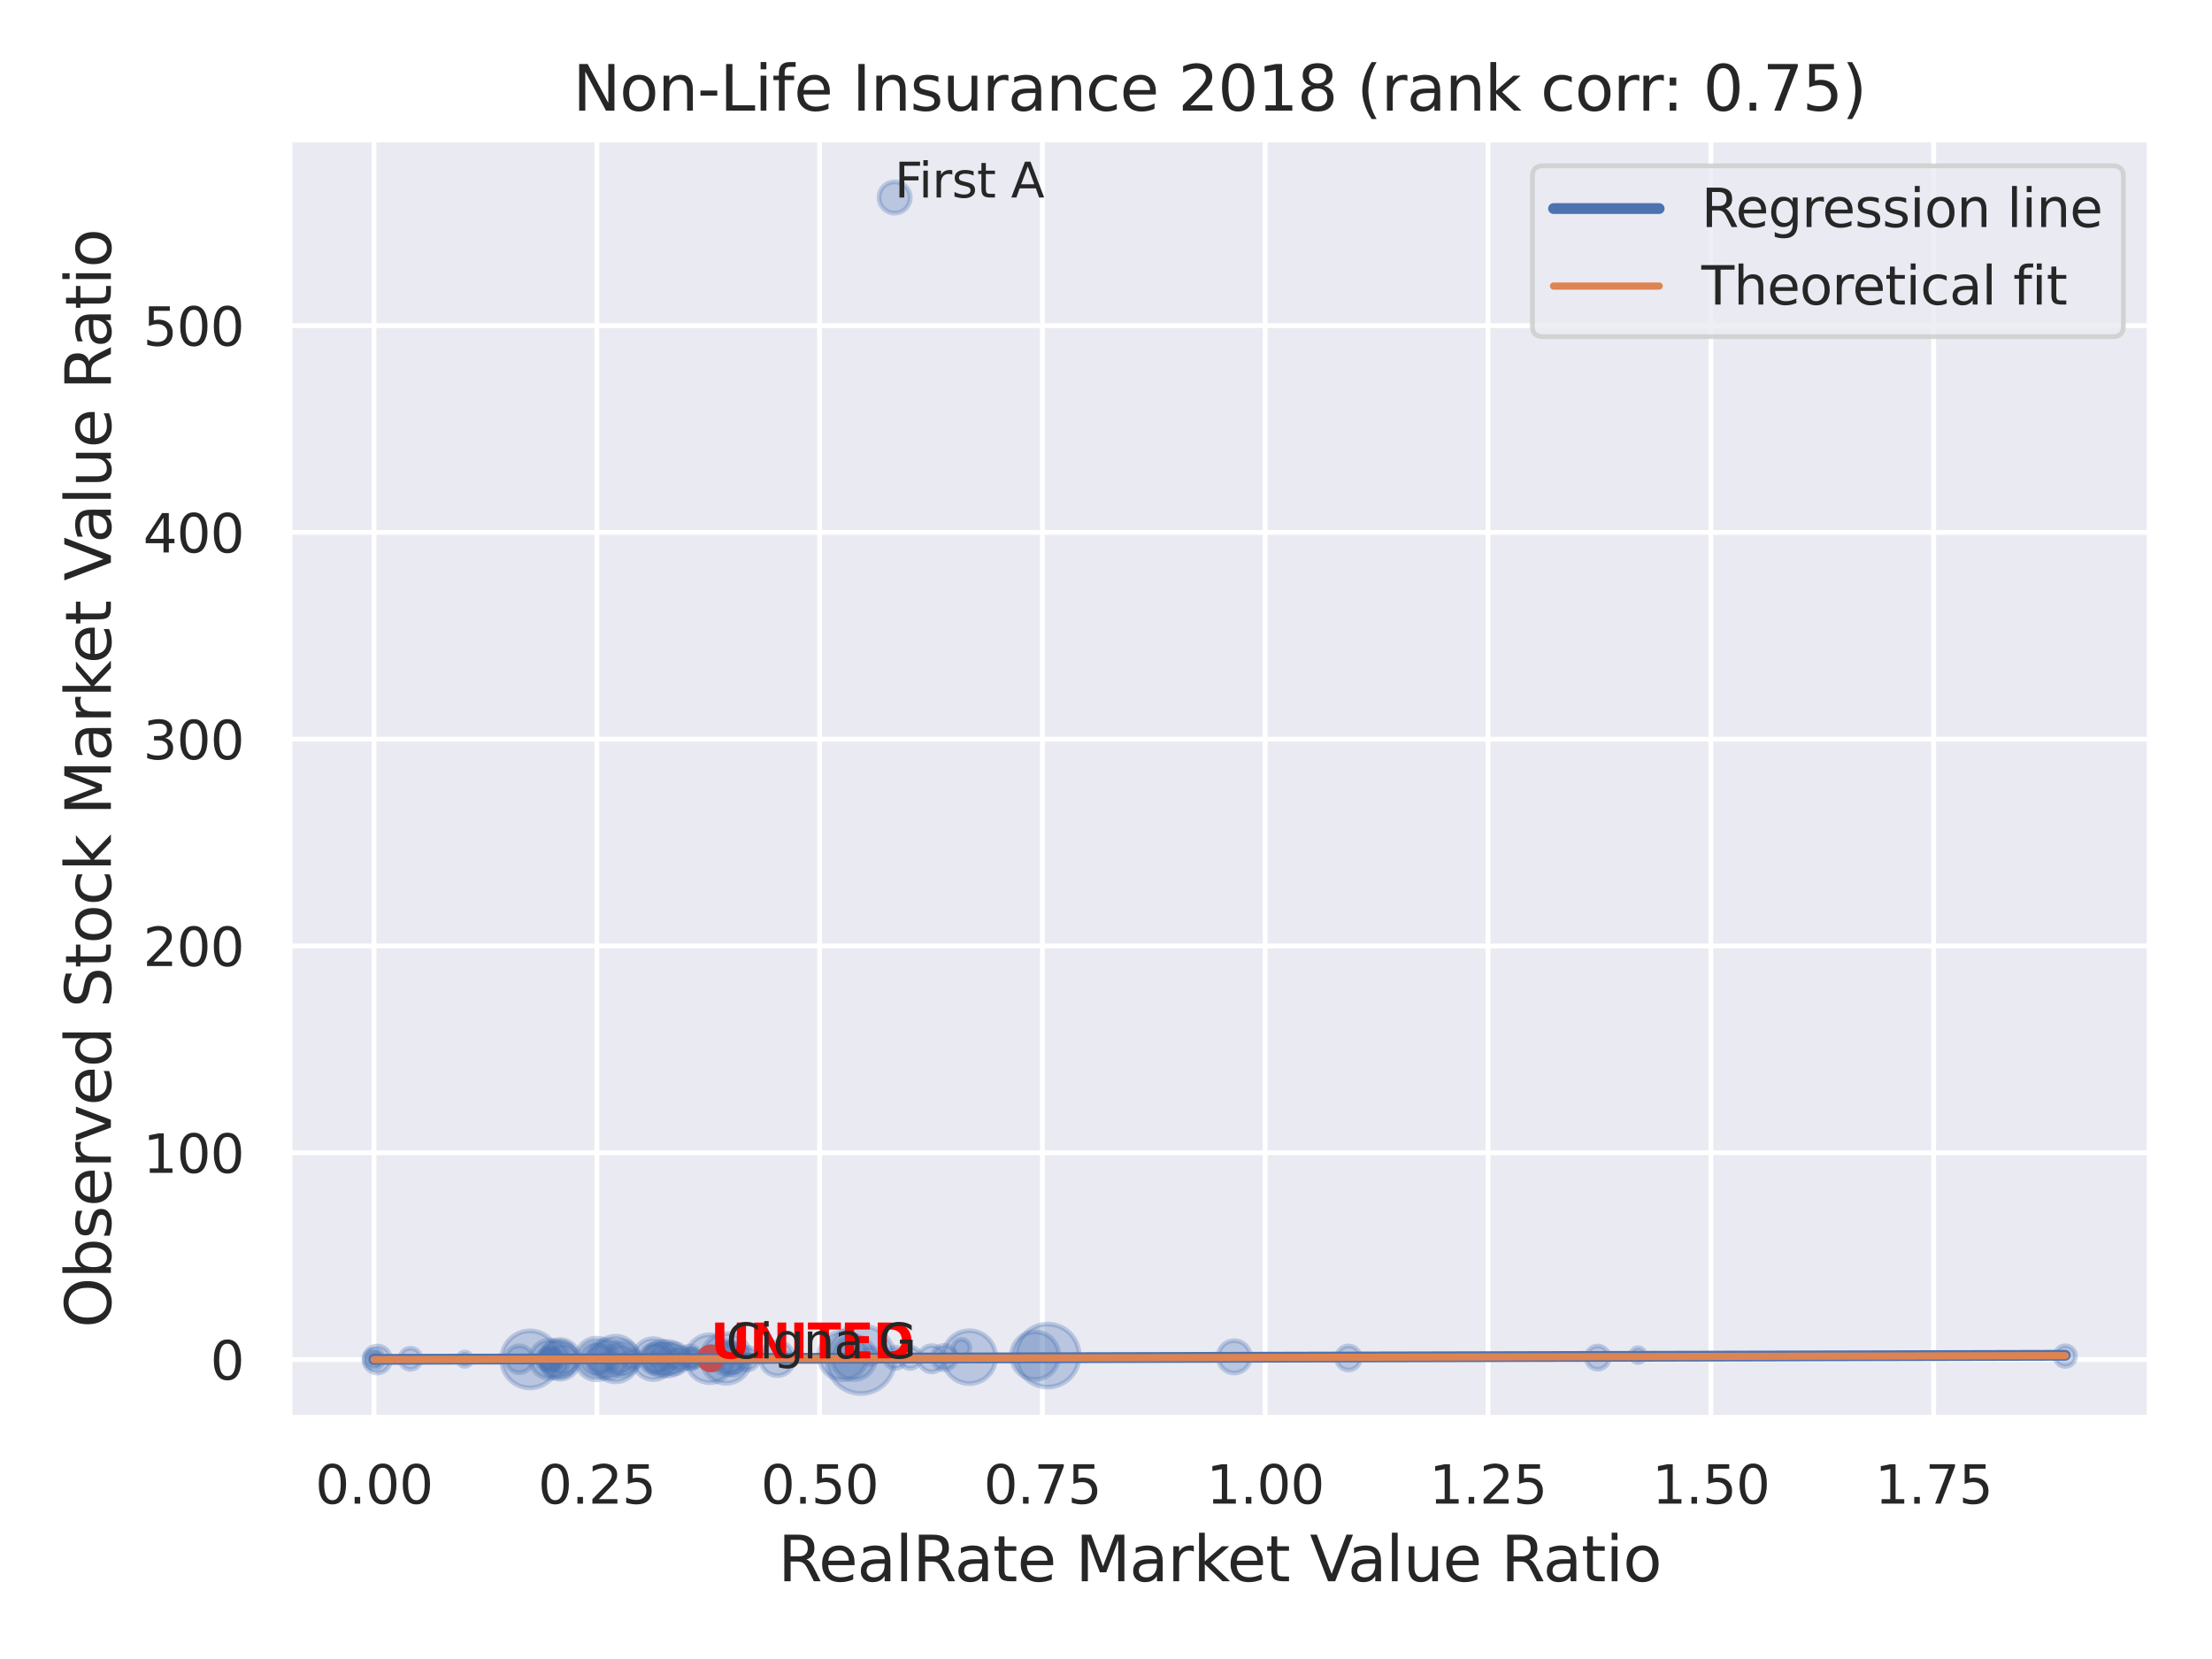 <?xml version="1.0" encoding="utf-8" standalone="no"?>
<!DOCTYPE svg PUBLIC "-//W3C//DTD SVG 1.1//EN"
  "http://www.w3.org/Graphics/SVG/1.1/DTD/svg11.dtd">
<svg xmlns:xlink="http://www.w3.org/1999/xlink" width="460.8pt" height="345.6pt" viewBox="0 0 460.8 345.6" xmlns="http://www.w3.org/2000/svg" version="1.1">
 <defs>
  <style type="text/css">*{stroke-linejoin: round; stroke-linecap: butt}</style>
 </defs>
 <g id="figure_1">
  <g id="patch_1">
   <path d="M 0 345.6 
L 460.8 345.6 
L 460.8 0 
L 0 0 
z
" style="fill: #ffffff"/>
  </g>
  <g id="axes_1">
   <g id="patch_2">
    <path d="M 60.3 295.38 
L 447.84 295.38 
L 447.84 29.04 
L 60.3 29.04 
z
" style="fill: #eaeaf2"/>
   </g>
   <g id="matplotlib.axis_1">
    <g id="xtick_1">
     <g id="line2d_1">
      <path d="M 77.915 295.38 
L 77.915 29.04 
" clip-path="url(#p5e1cf59987)" style="fill: none; stroke: #ffffff; stroke-linecap: round"/>
     </g>
     <g id="text_1">
      <!-- 0.00 -->
      <g style="fill: #262626" transform="translate(65.669 313.238) scale(0.11 -0.11)">
       <defs>
        <path id="DejaVuSans-30" d="M 2034 4250 
Q 1547 4250 1301 3770 
Q 1056 3291 1056 2328 
Q 1056 1369 1301 889 
Q 1547 409 2034 409 
Q 2525 409 2770 889 
Q 3016 1369 3016 2328 
Q 3016 3291 2770 3770 
Q 2525 4250 2034 4250 
z
M 2034 4750 
Q 2819 4750 3233 4129 
Q 3647 3509 3647 2328 
Q 3647 1150 3233 529 
Q 2819 -91 2034 -91 
Q 1250 -91 836 529 
Q 422 1150 422 2328 
Q 422 3509 836 4129 
Q 1250 4750 2034 4750 
z
" transform="scale(0.016)"/>
        <path id="DejaVuSans-2e" d="M 684 794 
L 1344 794 
L 1344 0 
L 684 0 
L 684 794 
z
" transform="scale(0.016)"/>
       </defs>
       <use xlink:href="#DejaVuSans-30"/>
       <use xlink:href="#DejaVuSans-2e" x="63.623"/>
       <use xlink:href="#DejaVuSans-30" x="95.41"/>
       <use xlink:href="#DejaVuSans-30" x="159.033"/>
      </g>
     </g>
    </g>
    <g id="xtick_2">
     <g id="line2d_2">
      <path d="M 124.329 295.38 
L 124.329 29.04 
" clip-path="url(#p5e1cf59987)" style="fill: none; stroke: #ffffff; stroke-linecap: round"/>
     </g>
     <g id="text_2">
      <!-- 0.25 -->
      <g style="fill: #262626" transform="translate(112.083 313.238) scale(0.11 -0.11)">
       <defs>
        <path id="DejaVuSans-32" d="M 1228 531 
L 3431 531 
L 3431 0 
L 469 0 
L 469 531 
Q 828 903 1448 1529 
Q 2069 2156 2228 2338 
Q 2531 2678 2651 2914 
Q 2772 3150 2772 3378 
Q 2772 3750 2511 3984 
Q 2250 4219 1831 4219 
Q 1534 4219 1204 4116 
Q 875 4013 500 3803 
L 500 4441 
Q 881 4594 1212 4672 
Q 1544 4750 1819 4750 
Q 2544 4750 2975 4387 
Q 3406 4025 3406 3419 
Q 3406 3131 3298 2873 
Q 3191 2616 2906 2266 
Q 2828 2175 2409 1742 
Q 1991 1309 1228 531 
z
" transform="scale(0.016)"/>
        <path id="DejaVuSans-35" d="M 691 4666 
L 3169 4666 
L 3169 4134 
L 1269 4134 
L 1269 2991 
Q 1406 3038 1543 3061 
Q 1681 3084 1819 3084 
Q 2600 3084 3056 2656 
Q 3513 2228 3513 1497 
Q 3513 744 3044 326 
Q 2575 -91 1722 -91 
Q 1428 -91 1123 -41 
Q 819 9 494 109 
L 494 744 
Q 775 591 1075 516 
Q 1375 441 1709 441 
Q 2250 441 2565 725 
Q 2881 1009 2881 1497 
Q 2881 1984 2565 2268 
Q 2250 2553 1709 2553 
Q 1456 2553 1204 2497 
Q 953 2441 691 2322 
L 691 4666 
z
" transform="scale(0.016)"/>
       </defs>
       <use xlink:href="#DejaVuSans-30"/>
       <use xlink:href="#DejaVuSans-2e" x="63.623"/>
       <use xlink:href="#DejaVuSans-32" x="95.41"/>
       <use xlink:href="#DejaVuSans-35" x="159.033"/>
      </g>
     </g>
    </g>
    <g id="xtick_3">
     <g id="line2d_3">
      <path d="M 170.743 295.38 
L 170.743 29.04 
" clip-path="url(#p5e1cf59987)" style="fill: none; stroke: #ffffff; stroke-linecap: round"/>
     </g>
     <g id="text_3">
      <!-- 0.50 -->
      <g style="fill: #262626" transform="translate(158.497 313.238) scale(0.11 -0.11)">
       <use xlink:href="#DejaVuSans-30"/>
       <use xlink:href="#DejaVuSans-2e" x="63.623"/>
       <use xlink:href="#DejaVuSans-35" x="95.41"/>
       <use xlink:href="#DejaVuSans-30" x="159.033"/>
      </g>
     </g>
    </g>
    <g id="xtick_4">
     <g id="line2d_4">
      <path d="M 217.157 295.38 
L 217.157 29.04 
" clip-path="url(#p5e1cf59987)" style="fill: none; stroke: #ffffff; stroke-linecap: round"/>
     </g>
     <g id="text_4">
      <!-- 0.75 -->
      <g style="fill: #262626" transform="translate(204.911 313.238) scale(0.11 -0.11)">
       <defs>
        <path id="DejaVuSans-37" d="M 525 4666 
L 3525 4666 
L 3525 4397 
L 1831 0 
L 1172 0 
L 2766 4134 
L 525 4134 
L 525 4666 
z
" transform="scale(0.016)"/>
       </defs>
       <use xlink:href="#DejaVuSans-30"/>
       <use xlink:href="#DejaVuSans-2e" x="63.623"/>
       <use xlink:href="#DejaVuSans-37" x="95.41"/>
       <use xlink:href="#DejaVuSans-35" x="159.033"/>
      </g>
     </g>
    </g>
    <g id="xtick_5">
     <g id="line2d_5">
      <path d="M 263.571 295.38 
L 263.571 29.04 
" clip-path="url(#p5e1cf59987)" style="fill: none; stroke: #ffffff; stroke-linecap: round"/>
     </g>
     <g id="text_5">
      <!-- 1.00 -->
      <g style="fill: #262626" transform="translate(251.324 313.238) scale(0.11 -0.11)">
       <defs>
        <path id="DejaVuSans-31" d="M 794 531 
L 1825 531 
L 1825 4091 
L 703 3866 
L 703 4441 
L 1819 4666 
L 2450 4666 
L 2450 531 
L 3481 531 
L 3481 0 
L 794 0 
L 794 531 
z
" transform="scale(0.016)"/>
       </defs>
       <use xlink:href="#DejaVuSans-31"/>
       <use xlink:href="#DejaVuSans-2e" x="63.623"/>
       <use xlink:href="#DejaVuSans-30" x="95.41"/>
       <use xlink:href="#DejaVuSans-30" x="159.033"/>
      </g>
     </g>
    </g>
    <g id="xtick_6">
     <g id="line2d_6">
      <path d="M 309.984 295.38 
L 309.984 29.04 
" clip-path="url(#p5e1cf59987)" style="fill: none; stroke: #ffffff; stroke-linecap: round"/>
     </g>
     <g id="text_6">
      <!-- 1.25 -->
      <g style="fill: #262626" transform="translate(297.738 313.238) scale(0.11 -0.11)">
       <use xlink:href="#DejaVuSans-31"/>
       <use xlink:href="#DejaVuSans-2e" x="63.623"/>
       <use xlink:href="#DejaVuSans-32" x="95.41"/>
       <use xlink:href="#DejaVuSans-35" x="159.033"/>
      </g>
     </g>
    </g>
    <g id="xtick_7">
     <g id="line2d_7">
      <path d="M 356.398 295.38 
L 356.398 29.04 
" clip-path="url(#p5e1cf59987)" style="fill: none; stroke: #ffffff; stroke-linecap: round"/>
     </g>
     <g id="text_7">
      <!-- 1.50 -->
      <g style="fill: #262626" transform="translate(344.152 313.238) scale(0.11 -0.11)">
       <use xlink:href="#DejaVuSans-31"/>
       <use xlink:href="#DejaVuSans-2e" x="63.623"/>
       <use xlink:href="#DejaVuSans-35" x="95.41"/>
       <use xlink:href="#DejaVuSans-30" x="159.033"/>
      </g>
     </g>
    </g>
    <g id="xtick_8">
     <g id="line2d_8">
      <path d="M 402.812 295.38 
L 402.812 29.04 
" clip-path="url(#p5e1cf59987)" style="fill: none; stroke: #ffffff; stroke-linecap: round"/>
     </g>
     <g id="text_8">
      <!-- 1.75 -->
      <g style="fill: #262626" transform="translate(390.566 313.238) scale(0.11 -0.11)">
       <use xlink:href="#DejaVuSans-31"/>
       <use xlink:href="#DejaVuSans-2e" x="63.623"/>
       <use xlink:href="#DejaVuSans-37" x="95.41"/>
       <use xlink:href="#DejaVuSans-35" x="159.033"/>
      </g>
     </g>
    </g>
    <g id="text_9">
     <!-- RealRate Market Value Ratio -->
     <g style="fill: #262626" transform="translate(162.084 329.404) scale(0.13 -0.13)">
      <defs>
       <path id="DejaVuSans-52" d="M 2841 2188 
Q 3044 2119 3236 1894 
Q 3428 1669 3622 1275 
L 4263 0 
L 3584 0 
L 2988 1197 
Q 2756 1666 2539 1819 
Q 2322 1972 1947 1972 
L 1259 1972 
L 1259 0 
L 628 0 
L 628 4666 
L 2053 4666 
Q 2853 4666 3247 4331 
Q 3641 3997 3641 3322 
Q 3641 2881 3436 2590 
Q 3231 2300 2841 2188 
z
M 1259 4147 
L 1259 2491 
L 2053 2491 
Q 2509 2491 2742 2702 
Q 2975 2913 2975 3322 
Q 2975 3731 2742 3939 
Q 2509 4147 2053 4147 
L 1259 4147 
z
" transform="scale(0.016)"/>
       <path id="DejaVuSans-65" d="M 3597 1894 
L 3597 1613 
L 953 1613 
Q 991 1019 1311 708 
Q 1631 397 2203 397 
Q 2534 397 2845 478 
Q 3156 559 3463 722 
L 3463 178 
Q 3153 47 2828 -22 
Q 2503 -91 2169 -91 
Q 1331 -91 842 396 
Q 353 884 353 1716 
Q 353 2575 817 3079 
Q 1281 3584 2069 3584 
Q 2775 3584 3186 3129 
Q 3597 2675 3597 1894 
z
M 3022 2063 
Q 3016 2534 2758 2815 
Q 2500 3097 2075 3097 
Q 1594 3097 1305 2825 
Q 1016 2553 972 2059 
L 3022 2063 
z
" transform="scale(0.016)"/>
       <path id="DejaVuSans-61" d="M 2194 1759 
Q 1497 1759 1228 1600 
Q 959 1441 959 1056 
Q 959 750 1161 570 
Q 1363 391 1709 391 
Q 2188 391 2477 730 
Q 2766 1069 2766 1631 
L 2766 1759 
L 2194 1759 
z
M 3341 1997 
L 3341 0 
L 2766 0 
L 2766 531 
Q 2569 213 2275 61 
Q 1981 -91 1556 -91 
Q 1019 -91 701 211 
Q 384 513 384 1019 
Q 384 1609 779 1909 
Q 1175 2209 1959 2209 
L 2766 2209 
L 2766 2266 
Q 2766 2663 2505 2880 
Q 2244 3097 1772 3097 
Q 1472 3097 1187 3025 
Q 903 2953 641 2809 
L 641 3341 
Q 956 3463 1253 3523 
Q 1550 3584 1831 3584 
Q 2591 3584 2966 3190 
Q 3341 2797 3341 1997 
z
" transform="scale(0.016)"/>
       <path id="DejaVuSans-6c" d="M 603 4863 
L 1178 4863 
L 1178 0 
L 603 0 
L 603 4863 
z
" transform="scale(0.016)"/>
       <path id="DejaVuSans-74" d="M 1172 4494 
L 1172 3500 
L 2356 3500 
L 2356 3053 
L 1172 3053 
L 1172 1153 
Q 1172 725 1289 603 
Q 1406 481 1766 481 
L 2356 481 
L 2356 0 
L 1766 0 
Q 1100 0 847 248 
Q 594 497 594 1153 
L 594 3053 
L 172 3053 
L 172 3500 
L 594 3500 
L 594 4494 
L 1172 4494 
z
" transform="scale(0.016)"/>
       <path id="DejaVuSans-20" transform="scale(0.016)"/>
       <path id="DejaVuSans-4d" d="M 628 4666 
L 1569 4666 
L 2759 1491 
L 3956 4666 
L 4897 4666 
L 4897 0 
L 4281 0 
L 4281 4097 
L 3078 897 
L 2444 897 
L 1241 4097 
L 1241 0 
L 628 0 
L 628 4666 
z
" transform="scale(0.016)"/>
       <path id="DejaVuSans-72" d="M 2631 2963 
Q 2534 3019 2420 3045 
Q 2306 3072 2169 3072 
Q 1681 3072 1420 2755 
Q 1159 2438 1159 1844 
L 1159 0 
L 581 0 
L 581 3500 
L 1159 3500 
L 1159 2956 
Q 1341 3275 1631 3429 
Q 1922 3584 2338 3584 
Q 2397 3584 2469 3576 
Q 2541 3569 2628 3553 
L 2631 2963 
z
" transform="scale(0.016)"/>
       <path id="DejaVuSans-6b" d="M 581 4863 
L 1159 4863 
L 1159 1991 
L 2875 3500 
L 3609 3500 
L 1753 1863 
L 3688 0 
L 2938 0 
L 1159 1709 
L 1159 0 
L 581 0 
L 581 4863 
z
" transform="scale(0.016)"/>
       <path id="DejaVuSans-56" d="M 1831 0 
L 50 4666 
L 709 4666 
L 2188 738 
L 3669 4666 
L 4325 4666 
L 2547 0 
L 1831 0 
z
" transform="scale(0.016)"/>
       <path id="DejaVuSans-75" d="M 544 1381 
L 544 3500 
L 1119 3500 
L 1119 1403 
Q 1119 906 1312 657 
Q 1506 409 1894 409 
Q 2359 409 2629 706 
Q 2900 1003 2900 1516 
L 2900 3500 
L 3475 3500 
L 3475 0 
L 2900 0 
L 2900 538 
Q 2691 219 2414 64 
Q 2138 -91 1772 -91 
Q 1169 -91 856 284 
Q 544 659 544 1381 
z
M 1991 3584 
L 1991 3584 
z
" transform="scale(0.016)"/>
       <path id="DejaVuSans-69" d="M 603 3500 
L 1178 3500 
L 1178 0 
L 603 0 
L 603 3500 
z
M 603 4863 
L 1178 4863 
L 1178 4134 
L 603 4134 
L 603 4863 
z
" transform="scale(0.016)"/>
       <path id="DejaVuSans-6f" d="M 1959 3097 
Q 1497 3097 1228 2736 
Q 959 2375 959 1747 
Q 959 1119 1226 758 
Q 1494 397 1959 397 
Q 2419 397 2687 759 
Q 2956 1122 2956 1747 
Q 2956 2369 2687 2733 
Q 2419 3097 1959 3097 
z
M 1959 3584 
Q 2709 3584 3137 3096 
Q 3566 2609 3566 1747 
Q 3566 888 3137 398 
Q 2709 -91 1959 -91 
Q 1206 -91 779 398 
Q 353 888 353 1747 
Q 353 2609 779 3096 
Q 1206 3584 1959 3584 
z
" transform="scale(0.016)"/>
      </defs>
      <use xlink:href="#DejaVuSans-52"/>
      <use xlink:href="#DejaVuSans-65" x="64.982"/>
      <use xlink:href="#DejaVuSans-61" x="126.506"/>
      <use xlink:href="#DejaVuSans-6c" x="187.785"/>
      <use xlink:href="#DejaVuSans-52" x="215.568"/>
      <use xlink:href="#DejaVuSans-61" x="282.801"/>
      <use xlink:href="#DejaVuSans-74" x="344.08"/>
      <use xlink:href="#DejaVuSans-65" x="383.289"/>
      <use xlink:href="#DejaVuSans-20" x="444.812"/>
      <use xlink:href="#DejaVuSans-4d" x="476.6"/>
      <use xlink:href="#DejaVuSans-61" x="562.879"/>
      <use xlink:href="#DejaVuSans-72" x="624.158"/>
      <use xlink:href="#DejaVuSans-6b" x="665.271"/>
      <use xlink:href="#DejaVuSans-65" x="719.557"/>
      <use xlink:href="#DejaVuSans-74" x="781.08"/>
      <use xlink:href="#DejaVuSans-20" x="820.289"/>
      <use xlink:href="#DejaVuSans-56" x="852.076"/>
      <use xlink:href="#DejaVuSans-61" x="912.734"/>
      <use xlink:href="#DejaVuSans-6c" x="974.014"/>
      <use xlink:href="#DejaVuSans-75" x="1001.797"/>
      <use xlink:href="#DejaVuSans-65" x="1065.176"/>
      <use xlink:href="#DejaVuSans-20" x="1126.699"/>
      <use xlink:href="#DejaVuSans-52" x="1158.486"/>
      <use xlink:href="#DejaVuSans-61" x="1225.719"/>
      <use xlink:href="#DejaVuSans-74" x="1286.998"/>
      <use xlink:href="#DejaVuSans-69" x="1326.207"/>
      <use xlink:href="#DejaVuSans-6f" x="1353.99"/>
     </g>
    </g>
   </g>
   <g id="matplotlib.axis_2">
    <g id="ytick_1">
     <g id="line2d_9">
      <path d="M 60.3 283.215 
L 447.84 283.215 
" clip-path="url(#p5e1cf59987)" style="fill: none; stroke: #ffffff; stroke-linecap: round"/>
     </g>
     <g id="text_10">
      <!-- 0 -->
      <g style="fill: #262626" transform="translate(43.801 287.394) scale(0.11 -0.11)">
       <use xlink:href="#DejaVuSans-30"/>
      </g>
     </g>
    </g>
    <g id="ytick_2">
     <g id="line2d_10">
      <path d="M 60.3 240.14 
L 447.84 240.14 
" clip-path="url(#p5e1cf59987)" style="fill: none; stroke: #ffffff; stroke-linecap: round"/>
     </g>
     <g id="text_11">
      <!-- 100 -->
      <g style="fill: #262626" transform="translate(29.804 244.319) scale(0.11 -0.11)">
       <use xlink:href="#DejaVuSans-31"/>
       <use xlink:href="#DejaVuSans-30" x="63.623"/>
       <use xlink:href="#DejaVuSans-30" x="127.246"/>
      </g>
     </g>
    </g>
    <g id="ytick_3">
     <g id="line2d_11">
      <path d="M 60.3 197.065 
L 447.84 197.065 
" clip-path="url(#p5e1cf59987)" style="fill: none; stroke: #ffffff; stroke-linecap: round"/>
     </g>
     <g id="text_12">
      <!-- 200 -->
      <g style="fill: #262626" transform="translate(29.804 201.244) scale(0.11 -0.11)">
       <use xlink:href="#DejaVuSans-32"/>
       <use xlink:href="#DejaVuSans-30" x="63.623"/>
       <use xlink:href="#DejaVuSans-30" x="127.246"/>
      </g>
     </g>
    </g>
    <g id="ytick_4">
     <g id="line2d_12">
      <path d="M 60.3 153.989 
L 447.84 153.989 
" clip-path="url(#p5e1cf59987)" style="fill: none; stroke: #ffffff; stroke-linecap: round"/>
     </g>
     <g id="text_13">
      <!-- 300 -->
      <g style="fill: #262626" transform="translate(29.804 158.169) scale(0.11 -0.11)">
       <defs>
        <path id="DejaVuSans-33" d="M 2597 2516 
Q 3050 2419 3304 2112 
Q 3559 1806 3559 1356 
Q 3559 666 3084 287 
Q 2609 -91 1734 -91 
Q 1441 -91 1130 -33 
Q 819 25 488 141 
L 488 750 
Q 750 597 1062 519 
Q 1375 441 1716 441 
Q 2309 441 2620 675 
Q 2931 909 2931 1356 
Q 2931 1769 2642 2001 
Q 2353 2234 1838 2234 
L 1294 2234 
L 1294 2753 
L 1863 2753 
Q 2328 2753 2575 2939 
Q 2822 3125 2822 3475 
Q 2822 3834 2567 4026 
Q 2313 4219 1838 4219 
Q 1578 4219 1281 4162 
Q 984 4106 628 3988 
L 628 4550 
Q 988 4650 1302 4700 
Q 1616 4750 1894 4750 
Q 2613 4750 3031 4423 
Q 3450 4097 3450 3541 
Q 3450 3153 3228 2886 
Q 3006 2619 2597 2516 
z
" transform="scale(0.016)"/>
       </defs>
       <use xlink:href="#DejaVuSans-33"/>
       <use xlink:href="#DejaVuSans-30" x="63.623"/>
       <use xlink:href="#DejaVuSans-30" x="127.246"/>
      </g>
     </g>
    </g>
    <g id="ytick_5">
     <g id="line2d_13">
      <path d="M 60.3 110.914 
L 447.84 110.914 
" clip-path="url(#p5e1cf59987)" style="fill: none; stroke: #ffffff; stroke-linecap: round"/>
     </g>
     <g id="text_14">
      <!-- 400 -->
      <g style="fill: #262626" transform="translate(29.804 115.093) scale(0.11 -0.11)">
       <defs>
        <path id="DejaVuSans-34" d="M 2419 4116 
L 825 1625 
L 2419 1625 
L 2419 4116 
z
M 2253 4666 
L 3047 4666 
L 3047 1625 
L 3713 1625 
L 3713 1100 
L 3047 1100 
L 3047 0 
L 2419 0 
L 2419 1100 
L 313 1100 
L 313 1709 
L 2253 4666 
z
" transform="scale(0.016)"/>
       </defs>
       <use xlink:href="#DejaVuSans-34"/>
       <use xlink:href="#DejaVuSans-30" x="63.623"/>
       <use xlink:href="#DejaVuSans-30" x="127.246"/>
      </g>
     </g>
    </g>
    <g id="ytick_6">
     <g id="line2d_14">
      <path d="M 60.3 67.839 
L 447.84 67.839 
" clip-path="url(#p5e1cf59987)" style="fill: none; stroke: #ffffff; stroke-linecap: round"/>
     </g>
     <g id="text_15">
      <!-- 500 -->
      <g style="fill: #262626" transform="translate(29.804 72.018) scale(0.11 -0.11)">
       <use xlink:href="#DejaVuSans-35"/>
       <use xlink:href="#DejaVuSans-30" x="63.623"/>
       <use xlink:href="#DejaVuSans-30" x="127.246"/>
      </g>
     </g>
    </g>
    <g id="text_16">
     <!-- Observed Stock Market Value Ratio -->
     <g style="fill: #262626" transform="translate(23.1 276.612) rotate(-90) scale(0.13 -0.13)">
      <defs>
       <path id="DejaVuSans-4f" d="M 2522 4238 
Q 1834 4238 1429 3725 
Q 1025 3213 1025 2328 
Q 1025 1447 1429 934 
Q 1834 422 2522 422 
Q 3209 422 3611 934 
Q 4013 1447 4013 2328 
Q 4013 3213 3611 3725 
Q 3209 4238 2522 4238 
z
M 2522 4750 
Q 3503 4750 4090 4092 
Q 4678 3434 4678 2328 
Q 4678 1225 4090 567 
Q 3503 -91 2522 -91 
Q 1538 -91 948 565 
Q 359 1222 359 2328 
Q 359 3434 948 4092 
Q 1538 4750 2522 4750 
z
" transform="scale(0.016)"/>
       <path id="DejaVuSans-62" d="M 3116 1747 
Q 3116 2381 2855 2742 
Q 2594 3103 2138 3103 
Q 1681 3103 1420 2742 
Q 1159 2381 1159 1747 
Q 1159 1113 1420 752 
Q 1681 391 2138 391 
Q 2594 391 2855 752 
Q 3116 1113 3116 1747 
z
M 1159 2969 
Q 1341 3281 1617 3432 
Q 1894 3584 2278 3584 
Q 2916 3584 3314 3078 
Q 3713 2572 3713 1747 
Q 3713 922 3314 415 
Q 2916 -91 2278 -91 
Q 1894 -91 1617 61 
Q 1341 213 1159 525 
L 1159 0 
L 581 0 
L 581 4863 
L 1159 4863 
L 1159 2969 
z
" transform="scale(0.016)"/>
       <path id="DejaVuSans-73" d="M 2834 3397 
L 2834 2853 
Q 2591 2978 2328 3040 
Q 2066 3103 1784 3103 
Q 1356 3103 1142 2972 
Q 928 2841 928 2578 
Q 928 2378 1081 2264 
Q 1234 2150 1697 2047 
L 1894 2003 
Q 2506 1872 2764 1633 
Q 3022 1394 3022 966 
Q 3022 478 2636 193 
Q 2250 -91 1575 -91 
Q 1294 -91 989 -36 
Q 684 19 347 128 
L 347 722 
Q 666 556 975 473 
Q 1284 391 1588 391 
Q 1994 391 2212 530 
Q 2431 669 2431 922 
Q 2431 1156 2273 1281 
Q 2116 1406 1581 1522 
L 1381 1569 
Q 847 1681 609 1914 
Q 372 2147 372 2553 
Q 372 3047 722 3315 
Q 1072 3584 1716 3584 
Q 2034 3584 2315 3537 
Q 2597 3491 2834 3397 
z
" transform="scale(0.016)"/>
       <path id="DejaVuSans-76" d="M 191 3500 
L 800 3500 
L 1894 563 
L 2988 3500 
L 3597 3500 
L 2284 0 
L 1503 0 
L 191 3500 
z
" transform="scale(0.016)"/>
       <path id="DejaVuSans-64" d="M 2906 2969 
L 2906 4863 
L 3481 4863 
L 3481 0 
L 2906 0 
L 2906 525 
Q 2725 213 2448 61 
Q 2172 -91 1784 -91 
Q 1150 -91 751 415 
Q 353 922 353 1747 
Q 353 2572 751 3078 
Q 1150 3584 1784 3584 
Q 2172 3584 2448 3432 
Q 2725 3281 2906 2969 
z
M 947 1747 
Q 947 1113 1208 752 
Q 1469 391 1925 391 
Q 2381 391 2643 752 
Q 2906 1113 2906 1747 
Q 2906 2381 2643 2742 
Q 2381 3103 1925 3103 
Q 1469 3103 1208 2742 
Q 947 2381 947 1747 
z
" transform="scale(0.016)"/>
       <path id="DejaVuSans-53" d="M 3425 4513 
L 3425 3897 
Q 3066 4069 2747 4153 
Q 2428 4238 2131 4238 
Q 1616 4238 1336 4038 
Q 1056 3838 1056 3469 
Q 1056 3159 1242 3001 
Q 1428 2844 1947 2747 
L 2328 2669 
Q 3034 2534 3370 2195 
Q 3706 1856 3706 1288 
Q 3706 609 3251 259 
Q 2797 -91 1919 -91 
Q 1588 -91 1214 -16 
Q 841 59 441 206 
L 441 856 
Q 825 641 1194 531 
Q 1563 422 1919 422 
Q 2459 422 2753 634 
Q 3047 847 3047 1241 
Q 3047 1584 2836 1778 
Q 2625 1972 2144 2069 
L 1759 2144 
Q 1053 2284 737 2584 
Q 422 2884 422 3419 
Q 422 4038 858 4394 
Q 1294 4750 2059 4750 
Q 2388 4750 2728 4690 
Q 3069 4631 3425 4513 
z
" transform="scale(0.016)"/>
       <path id="DejaVuSans-63" d="M 3122 3366 
L 3122 2828 
Q 2878 2963 2633 3030 
Q 2388 3097 2138 3097 
Q 1578 3097 1268 2742 
Q 959 2388 959 1747 
Q 959 1106 1268 751 
Q 1578 397 2138 397 
Q 2388 397 2633 464 
Q 2878 531 3122 666 
L 3122 134 
Q 2881 22 2623 -34 
Q 2366 -91 2075 -91 
Q 1284 -91 818 406 
Q 353 903 353 1747 
Q 353 2603 823 3093 
Q 1294 3584 2113 3584 
Q 2378 3584 2631 3529 
Q 2884 3475 3122 3366 
z
" transform="scale(0.016)"/>
      </defs>
      <use xlink:href="#DejaVuSans-4f"/>
      <use xlink:href="#DejaVuSans-62" x="78.711"/>
      <use xlink:href="#DejaVuSans-73" x="142.188"/>
      <use xlink:href="#DejaVuSans-65" x="194.287"/>
      <use xlink:href="#DejaVuSans-72" x="255.811"/>
      <use xlink:href="#DejaVuSans-76" x="296.924"/>
      <use xlink:href="#DejaVuSans-65" x="356.104"/>
      <use xlink:href="#DejaVuSans-64" x="417.627"/>
      <use xlink:href="#DejaVuSans-20" x="481.104"/>
      <use xlink:href="#DejaVuSans-53" x="512.891"/>
      <use xlink:href="#DejaVuSans-74" x="576.367"/>
      <use xlink:href="#DejaVuSans-6f" x="615.576"/>
      <use xlink:href="#DejaVuSans-63" x="676.758"/>
      <use xlink:href="#DejaVuSans-6b" x="731.738"/>
      <use xlink:href="#DejaVuSans-20" x="789.648"/>
      <use xlink:href="#DejaVuSans-4d" x="821.436"/>
      <use xlink:href="#DejaVuSans-61" x="907.715"/>
      <use xlink:href="#DejaVuSans-72" x="968.994"/>
      <use xlink:href="#DejaVuSans-6b" x="1010.107"/>
      <use xlink:href="#DejaVuSans-65" x="1064.393"/>
      <use xlink:href="#DejaVuSans-74" x="1125.916"/>
      <use xlink:href="#DejaVuSans-20" x="1165.125"/>
      <use xlink:href="#DejaVuSans-56" x="1196.912"/>
      <use xlink:href="#DejaVuSans-61" x="1257.57"/>
      <use xlink:href="#DejaVuSans-6c" x="1318.85"/>
      <use xlink:href="#DejaVuSans-75" x="1346.633"/>
      <use xlink:href="#DejaVuSans-65" x="1410.012"/>
      <use xlink:href="#DejaVuSans-20" x="1471.535"/>
      <use xlink:href="#DejaVuSans-52" x="1503.322"/>
      <use xlink:href="#DejaVuSans-61" x="1570.555"/>
      <use xlink:href="#DejaVuSans-74" x="1631.834"/>
      <use xlink:href="#DejaVuSans-69" x="1671.043"/>
      <use xlink:href="#DejaVuSans-6f" x="1698.826"/>
     </g>
    </g>
   </g>
   <g id="PathCollection_1">
    <path d="M 128.243 287.849 
C 129.502 287.849 130.708 287.349 131.598 286.459 
C 132.488 285.569 132.988 284.363 132.988 283.104 
C 132.988 281.846 132.488 280.639 131.598 279.749 
C 130.708 278.86 129.502 278.36 128.243 278.36 
C 126.985 278.36 125.778 278.86 124.888 279.749 
C 123.999 280.639 123.499 281.846 123.499 283.104 
C 123.499 284.363 123.999 285.569 124.888 286.459 
C 125.778 287.349 126.985 287.849 128.243 287.849 
z
" clip-path="url(#p5e1cf59987)" style="fill: #4c72b0; fill-opacity: 0.3; stroke: #4c72b0; stroke-opacity: 0.3"/>
    <path d="M 110.413 289.121 
C 111.988 289.121 113.498 288.495 114.611 287.382 
C 115.724 286.269 116.349 284.759 116.349 283.184 
C 116.349 281.61 115.724 280.1 114.611 278.987 
C 113.498 277.874 111.988 277.248 110.413 277.248 
C 108.839 277.248 107.329 277.874 106.216 278.987 
C 105.102 280.1 104.477 281.61 104.477 283.184 
C 104.477 284.759 105.102 286.269 106.216 287.382 
C 107.329 288.495 108.839 289.121 110.413 289.121 
z
" clip-path="url(#p5e1cf59987)" style="fill: #4c72b0; fill-opacity: 0.3; stroke: #4c72b0; stroke-opacity: 0.3"/>
    <path d="M 116.641 287.288 
C 117.733 287.288 118.781 286.854 119.553 286.081 
C 120.326 285.309 120.76 284.261 120.76 283.169 
C 120.76 282.077 120.326 281.029 119.553 280.257 
C 118.781 279.484 117.733 279.05 116.641 279.05 
C 115.549 279.05 114.501 279.484 113.729 280.257 
C 112.956 281.029 112.522 282.077 112.522 283.169 
C 112.522 284.261 112.956 285.309 113.729 286.081 
C 114.501 286.854 115.549 287.288 116.641 287.288 
z
" clip-path="url(#p5e1cf59987)" style="fill: #4c72b0; fill-opacity: 0.3; stroke: #4c72b0; stroke-opacity: 0.3"/>
    <path d="M 139.149 286.641 
C 140.104 286.641 141.019 286.261 141.694 285.587 
C 142.368 284.912 142.748 283.997 142.748 283.042 
C 142.748 282.088 142.368 281.173 141.694 280.498 
C 141.019 279.823 140.104 279.444 139.149 279.444 
C 138.195 279.444 137.28 279.823 136.605 280.498 
C 135.93 281.173 135.551 282.088 135.551 283.042 
C 135.551 283.997 135.93 284.912 136.605 285.587 
C 137.28 286.261 138.195 286.641 139.149 286.641 
z
" clip-path="url(#p5e1cf59987)" style="fill: #4c72b0; fill-opacity: 0.3; stroke: #4c72b0; stroke-opacity: 0.3"/>
    <path d="M 151.554 286.317 
C 152.455 286.317 153.32 285.959 153.957 285.321 
C 154.595 284.684 154.953 283.819 154.953 282.918 
C 154.953 282.016 154.595 281.151 153.957 280.514 
C 153.32 279.876 152.455 279.518 151.554 279.518 
C 150.652 279.518 149.787 279.876 149.15 280.514 
C 148.512 281.151 148.154 282.016 148.154 282.918 
C 148.154 283.819 148.512 284.684 149.15 285.321 
C 149.787 285.959 150.652 286.317 151.554 286.317 
z
" clip-path="url(#p5e1cf59987)" style="fill: #4c72b0; fill-opacity: 0.3; stroke: #4c72b0; stroke-opacity: 0.3"/>
    <path d="M 126.555 287.13 
C 127.62 287.13 128.641 286.707 129.393 285.954 
C 130.146 285.201 130.569 284.18 130.569 283.116 
C 130.569 282.051 130.146 281.03 129.393 280.277 
C 128.641 279.525 127.62 279.102 126.555 279.102 
C 125.49 279.102 124.469 279.525 123.717 280.277 
C 122.964 281.03 122.541 282.051 122.541 283.116 
C 122.541 284.18 122.964 285.201 123.717 285.954 
C 124.469 286.707 125.49 287.13 126.555 287.13 
z
" clip-path="url(#p5e1cf59987)" style="fill: #4c72b0; fill-opacity: 0.3; stroke: #4c72b0; stroke-opacity: 0.3"/>
    <path d="M 215.642 287.347 
C 216.953 287.347 218.211 286.826 219.139 285.899 
C 220.066 284.972 220.587 283.714 220.587 282.403 
C 220.587 281.091 220.066 279.834 219.139 278.906 
C 218.211 277.979 216.953 277.458 215.642 277.458 
C 214.331 277.458 213.073 277.979 212.146 278.906 
C 211.218 279.834 210.697 281.091 210.697 282.403 
C 210.697 283.714 211.218 284.972 212.146 285.899 
C 213.073 286.826 214.331 287.347 215.642 287.347 
z
" clip-path="url(#p5e1cf59987)" style="fill: #4c72b0; fill-opacity: 0.3; stroke: #4c72b0; stroke-opacity: 0.3"/>
    <path d="M 136.098 287.388 
C 137.228 287.388 138.312 286.939 139.111 286.14 
C 139.911 285.341 140.36 284.257 140.36 283.126 
C 140.36 281.996 139.911 280.912 139.111 280.113 
C 138.312 279.313 137.228 278.864 136.098 278.864 
C 134.967 278.864 133.883 279.313 133.084 280.113 
C 132.285 280.912 131.836 281.996 131.836 283.126 
C 131.836 284.257 132.285 285.341 133.084 286.14 
C 133.883 286.939 134.967 287.388 136.098 287.388 
z
" clip-path="url(#p5e1cf59987)" style="fill: #4c72b0; fill-opacity: 0.3; stroke: #4c72b0; stroke-opacity: 0.3"/>
    <path d="M 136.687 285.877 
C 137.463 285.877 138.207 285.569 138.756 285.02 
C 139.305 284.472 139.613 283.727 139.613 282.951 
C 139.613 282.175 139.305 281.43 138.756 280.882 
C 138.207 280.333 137.463 280.024 136.687 280.024 
C 135.911 280.024 135.166 280.333 134.617 280.882 
C 134.069 281.43 133.76 282.175 133.76 282.951 
C 133.76 283.727 134.069 284.472 134.617 285.02 
C 135.166 285.569 135.911 285.877 136.687 285.877 
z
" clip-path="url(#p5e1cf59987)" style="fill: #4c72b0; fill-opacity: 0.3; stroke: #4c72b0; stroke-opacity: 0.3"/>
    <path d="M 152.594 286.466 
C 153.499 286.466 154.367 286.107 155.007 285.467 
C 155.646 284.827 156.006 283.96 156.006 283.055 
C 156.006 282.15 155.646 281.282 155.007 280.642 
C 154.367 280.003 153.499 279.643 152.594 279.643 
C 151.69 279.643 150.822 280.003 150.182 280.642 
C 149.542 281.282 149.183 282.15 149.183 283.055 
C 149.183 283.96 149.542 284.827 150.182 285.467 
C 150.822 286.107 151.69 286.466 152.594 286.466 
z
" clip-path="url(#p5e1cf59987)" style="fill: #4c72b0; fill-opacity: 0.3; stroke: #4c72b0; stroke-opacity: 0.3"/>
    <path d="M 177.861 287.39 
C 179.065 287.39 180.221 286.912 181.073 286.06 
C 181.925 285.208 182.403 284.052 182.403 282.848 
C 182.403 281.643 181.925 280.488 181.073 279.636 
C 180.221 278.784 179.065 278.305 177.861 278.305 
C 176.656 278.305 175.501 278.784 174.649 279.636 
C 173.797 280.488 173.318 281.643 173.318 282.848 
C 173.318 284.052 173.797 285.208 174.649 286.06 
C 175.501 286.912 176.656 287.39 177.861 287.39 
z
" clip-path="url(#p5e1cf59987)" style="fill: #4c72b0; fill-opacity: 0.3; stroke: #4c72b0; stroke-opacity: 0.3"/>
    <path d="M 143.735 285.062 
C 144.353 285.062 144.946 284.816 145.383 284.38 
C 145.819 283.943 146.065 283.35 146.065 282.732 
C 146.065 282.115 145.819 281.522 145.383 281.085 
C 144.946 280.649 144.353 280.403 143.735 280.403 
C 143.118 280.403 142.525 280.649 142.088 281.085 
C 141.652 281.522 141.406 282.115 141.406 282.732 
C 141.406 283.35 141.652 283.943 142.088 284.38 
C 142.525 284.816 143.118 285.062 143.735 285.062 
z
" clip-path="url(#p5e1cf59987)" style="fill: #4c72b0; fill-opacity: 0.3; stroke: #4c72b0; stroke-opacity: 0.3"/>
    <path d="M 196.723 285.338 
C 197.394 285.338 198.037 285.072 198.511 284.598 
C 198.985 284.124 199.252 283.48 199.252 282.81 
C 199.252 282.139 198.985 281.496 198.511 281.022 
C 198.037 280.548 197.394 280.281 196.723 280.281 
C 196.052 280.281 195.409 280.548 194.935 281.022 
C 194.461 281.496 194.194 282.139 194.194 282.81 
C 194.194 283.48 194.461 284.124 194.935 284.598 
C 195.409 285.072 196.052 285.338 196.723 285.338 
z
" clip-path="url(#p5e1cf59987)" style="fill: #4c72b0; fill-opacity: 0.3; stroke: #4c72b0; stroke-opacity: 0.3"/>
    <path d="M 136.123 284.302 
C 136.448 284.302 136.76 284.173 136.99 283.943 
C 137.22 283.713 137.349 283.401 137.349 283.076 
C 137.349 282.751 137.22 282.439 136.99 282.209 
C 136.76 281.979 136.448 281.85 136.123 281.85 
C 135.797 281.85 135.486 281.979 135.256 282.209 
C 135.026 282.439 134.896 282.751 134.896 283.076 
C 134.896 283.401 135.026 283.713 135.256 283.943 
C 135.486 284.173 135.797 284.302 136.123 284.302 
z
" clip-path="url(#p5e1cf59987)" style="fill: #4c72b0; fill-opacity: 0.3; stroke: #4c72b0; stroke-opacity: 0.3"/>
    <path d="M 148.033 285.363 
C 148.667 285.363 149.276 285.111 149.724 284.663 
C 150.173 284.214 150.425 283.606 150.425 282.971 
C 150.425 282.337 150.173 281.729 149.724 281.28 
C 149.276 280.832 148.667 280.58 148.033 280.58 
C 147.399 280.58 146.79 280.832 146.342 281.28 
C 145.893 281.729 145.641 282.337 145.641 282.971 
C 145.641 283.606 145.893 284.214 146.342 284.663 
C 146.79 285.111 147.399 285.363 148.033 285.363 
z
" clip-path="url(#p5e1cf59987)" style="fill: #4c72b0; fill-opacity: 0.3; stroke: #4c72b0; stroke-opacity: 0.3"/>
    <path d="M 152.444 285.873 
C 153.206 285.873 153.937 285.57 154.476 285.032 
C 155.014 284.493 155.317 283.762 155.317 283 
C 155.317 282.238 155.014 281.507 154.476 280.969 
C 153.937 280.43 153.206 280.127 152.444 280.127 
C 151.682 280.127 150.951 280.43 150.413 280.969 
C 149.874 281.507 149.571 282.238 149.571 283 
C 149.571 283.762 149.874 284.493 150.413 285.032 
C 150.951 285.57 151.682 285.873 152.444 285.873 
z
" clip-path="url(#p5e1cf59987)" style="fill: #4c72b0; fill-opacity: 0.3; stroke: #4c72b0; stroke-opacity: 0.3"/>
    <path d="M 341.228 283.848 
C 341.638 283.848 342.031 283.686 342.32 283.396 
C 342.61 283.106 342.773 282.714 342.773 282.304 
C 342.773 281.895 342.61 281.502 342.32 281.212 
C 342.031 280.923 341.638 280.76 341.228 280.76 
C 340.819 280.76 340.426 280.923 340.137 281.212 
C 339.847 281.502 339.684 281.895 339.684 282.304 
C 339.684 282.714 339.847 283.106 340.137 283.396 
C 340.426 283.686 340.819 283.848 341.228 283.848 
z
" clip-path="url(#p5e1cf59987)" style="fill: #4c72b0; fill-opacity: 0.3; stroke: #4c72b0; stroke-opacity: 0.3"/>
    <path d="M 218.261 288.95 
C 219.999 288.95 221.667 288.26 222.896 287.031 
C 224.125 285.801 224.816 284.134 224.816 282.396 
C 224.816 280.657 224.125 278.99 222.896 277.761 
C 221.667 276.532 219.999 275.841 218.261 275.841 
C 216.523 275.841 214.855 276.532 213.626 277.761 
C 212.397 278.99 211.706 280.657 211.706 282.396 
C 211.706 284.134 212.397 285.801 213.626 287.031 
C 214.855 288.26 216.523 288.95 218.261 288.95 
z
" clip-path="url(#p5e1cf59987)" style="fill: #4c72b0; fill-opacity: 0.3; stroke: #4c72b0; stroke-opacity: 0.3"/>
    <path d="M 114.953 285.431 
C 115.546 285.431 116.115 285.196 116.534 284.776 
C 116.954 284.357 117.189 283.788 117.189 283.195 
C 117.189 282.602 116.954 282.033 116.534 281.614 
C 116.115 281.195 115.546 280.959 114.953 280.959 
C 114.36 280.959 113.791 281.195 113.372 281.614 
C 112.953 282.033 112.717 282.602 112.717 283.195 
C 112.717 283.788 112.953 284.357 113.372 284.776 
C 113.791 285.196 114.36 285.431 114.953 285.431 
z
" clip-path="url(#p5e1cf59987)" style="fill: #4c72b0; fill-opacity: 0.3; stroke: #4c72b0; stroke-opacity: 0.3"/>
    <path d="M 114.752 285.635 
C 115.405 285.635 116.032 285.376 116.494 284.914 
C 116.956 284.452 117.215 283.825 117.215 283.172 
C 117.215 282.518 116.956 281.892 116.494 281.43 
C 116.032 280.968 115.405 280.708 114.752 280.708 
C 114.098 280.708 113.472 280.968 113.01 281.43 
C 112.548 281.892 112.288 282.518 112.288 283.172 
C 112.288 283.825 112.548 284.452 113.01 284.914 
C 113.472 285.376 114.098 285.635 114.752 285.635 
z
" clip-path="url(#p5e1cf59987)" style="fill: #4c72b0; fill-opacity: 0.3; stroke: #4c72b0; stroke-opacity: 0.3"/>
    <path d="M 131.729 285.122 
C 132.254 285.122 132.758 284.913 133.129 284.542 
C 133.5 284.171 133.709 283.667 133.709 283.142 
C 133.709 282.617 133.5 282.114 133.129 281.742 
C 132.758 281.371 132.254 281.163 131.729 281.163 
C 131.204 281.163 130.701 281.371 130.329 281.742 
C 129.958 282.114 129.75 282.617 129.75 283.142 
C 129.75 283.667 129.958 284.171 130.329 284.542 
C 130.701 284.913 131.204 285.122 131.729 285.122 
z
" clip-path="url(#p5e1cf59987)" style="fill: #4c72b0; fill-opacity: 0.3; stroke: #4c72b0; stroke-opacity: 0.3"/>
    <path d="M 108.179 285.954 
C 108.922 285.954 109.635 285.659 110.16 285.133 
C 110.686 284.608 110.981 283.895 110.981 283.152 
C 110.981 282.409 110.686 281.697 110.16 281.171 
C 109.635 280.646 108.922 280.351 108.179 280.351 
C 107.436 280.351 106.724 280.646 106.198 281.171 
C 105.673 281.697 105.378 282.409 105.378 283.152 
C 105.378 283.895 105.673 284.608 106.198 285.133 
C 106.724 285.659 107.436 285.954 108.179 285.954 
z
" clip-path="url(#p5e1cf59987)" style="fill: #4c72b0; fill-opacity: 0.3; stroke: #4c72b0; stroke-opacity: 0.3"/>
    <path d="M 136.452 286.138 
C 137.275 286.138 138.064 285.811 138.646 285.229 
C 139.228 284.647 139.555 283.858 139.555 283.035 
C 139.555 282.211 139.228 281.422 138.646 280.84 
C 138.064 280.258 137.275 279.931 136.452 279.931 
C 135.628 279.931 134.839 280.258 134.257 280.84 
C 133.675 281.422 133.348 282.211 133.348 283.035 
C 133.348 283.858 133.675 284.647 134.257 285.229 
C 134.839 285.811 135.628 286.138 136.452 286.138 
z
" clip-path="url(#p5e1cf59987)" style="fill: #4c72b0; fill-opacity: 0.3; stroke: #4c72b0; stroke-opacity: 0.3"/>
    <path d="M 124.274 287.438 
C 125.426 287.438 126.53 286.981 127.344 286.167 
C 128.158 285.352 128.615 284.248 128.615 283.097 
C 128.615 281.946 128.158 280.842 127.344 280.028 
C 126.53 279.214 125.426 278.756 124.274 278.756 
C 123.123 278.756 122.019 279.214 121.205 280.028 
C 120.391 280.842 119.934 281.946 119.934 283.097 
C 119.934 284.248 120.391 285.352 121.205 286.167 
C 122.019 286.981 123.123 287.438 124.274 287.438 
z
" clip-path="url(#p5e1cf59987)" style="fill: #4c72b0; fill-opacity: 0.3; stroke: #4c72b0; stroke-opacity: 0.3"/>
    <path d="M 332.826 285.228 
C 333.465 285.228 334.079 284.974 334.531 284.522 
C 334.983 284.069 335.237 283.456 335.237 282.816 
C 335.237 282.176 334.983 281.563 334.531 281.111 
C 334.079 280.658 333.465 280.404 332.826 280.404 
C 332.186 280.404 331.572 280.658 331.12 281.111 
C 330.668 281.563 330.414 282.176 330.414 282.816 
C 330.414 283.456 330.668 284.069 331.12 284.522 
C 331.572 284.974 332.186 285.228 332.826 285.228 
z
" clip-path="url(#p5e1cf59987)" style="fill: #4c72b0; fill-opacity: 0.3; stroke: #4c72b0; stroke-opacity: 0.3"/>
    <path d="M 280.911 285.396 
C 281.575 285.396 282.211 285.132 282.68 284.663 
C 283.149 284.194 283.412 283.558 283.412 282.895 
C 283.412 282.231 283.149 281.595 282.68 281.126 
C 282.211 280.657 281.575 280.394 280.911 280.394 
C 280.248 280.394 279.612 280.657 279.143 281.126 
C 278.674 281.595 278.411 282.231 278.411 282.895 
C 278.411 283.558 278.674 284.194 279.143 284.663 
C 279.612 285.132 280.248 285.396 280.911 285.396 
z
" clip-path="url(#p5e1cf59987)" style="fill: #4c72b0; fill-opacity: 0.3; stroke: #4c72b0; stroke-opacity: 0.3"/>
    <path d="M 189.605 285.084 
C 190.195 285.084 190.76 284.849 191.178 284.432 
C 191.595 284.015 191.829 283.449 191.829 282.859 
C 191.829 282.269 191.595 281.703 191.178 281.286 
C 190.76 280.869 190.195 280.635 189.605 280.635 
C 189.015 280.635 188.449 280.869 188.032 281.286 
C 187.614 281.703 187.38 282.269 187.38 282.859 
C 187.38 283.449 187.614 284.015 188.032 284.432 
C 188.449 284.849 189.015 285.084 189.605 285.084 
z
" clip-path="url(#p5e1cf59987)" style="fill: #4c72b0; fill-opacity: 0.3; stroke: #4c72b0; stroke-opacity: 0.3"/>
    <path d="M 147.869 288.025 
C 149.191 288.025 150.459 287.5 151.394 286.565 
C 152.329 285.63 152.854 284.362 152.854 283.041 
C 152.854 281.719 152.329 280.451 151.394 279.516 
C 150.459 278.582 149.191 278.056 147.869 278.056 
C 146.548 278.056 145.28 278.582 144.345 279.516 
C 143.41 280.451 142.885 281.719 142.885 283.041 
C 142.885 284.362 143.41 285.63 144.345 286.565 
C 145.28 287.5 146.548 288.025 147.869 288.025 
z
" clip-path="url(#p5e1cf59987)" style="fill: #4c72b0; fill-opacity: 0.3; stroke: #4c72b0; stroke-opacity: 0.3"/>
    <path d="M 140.365 286.233 
C 141.212 286.233 142.024 285.897 142.623 285.298 
C 143.222 284.699 143.559 283.887 143.559 283.04 
C 143.559 282.193 143.222 281.381 142.623 280.782 
C 142.024 280.183 141.212 279.846 140.365 279.846 
C 139.518 279.846 138.706 280.183 138.107 280.782 
C 137.508 281.381 137.172 282.193 137.172 283.04 
C 137.172 283.887 137.508 284.699 138.107 285.298 
C 138.706 285.897 139.518 286.233 140.365 286.233 
z
" clip-path="url(#p5e1cf59987)" style="fill: #4c72b0; fill-opacity: 0.3; stroke: #4c72b0; stroke-opacity: 0.3"/>
    <path d="M 161.932 286.561 
C 162.864 286.561 163.758 286.191 164.418 285.532 
C 165.077 284.872 165.447 283.978 165.447 283.046 
C 165.447 282.114 165.077 281.219 164.418 280.56 
C 163.758 279.901 162.864 279.53 161.932 279.53 
C 161 279.53 160.105 279.901 159.446 280.56 
C 158.787 281.219 158.416 282.114 158.416 283.046 
C 158.416 283.978 158.787 284.872 159.446 285.532 
C 160.105 286.191 161 286.561 161.932 286.561 
z
" clip-path="url(#p5e1cf59987)" style="fill: #4c72b0; fill-opacity: 0.3; stroke: #4c72b0; stroke-opacity: 0.3"/>
    <path d="M 114.465 287.136 
C 115.52 287.136 116.532 286.717 117.278 285.971 
C 118.023 285.225 118.442 284.214 118.442 283.159 
C 118.442 282.104 118.023 281.093 117.278 280.347 
C 116.532 279.601 115.52 279.182 114.465 279.182 
C 113.411 279.182 112.399 279.601 111.653 280.347 
C 110.908 281.093 110.489 282.104 110.489 283.159 
C 110.489 284.214 110.908 285.225 111.653 285.971 
C 112.399 286.717 113.411 287.136 114.465 287.136 
z
" clip-path="url(#p5e1cf59987)" style="fill: #4c72b0; fill-opacity: 0.3; stroke: #4c72b0; stroke-opacity: 0.3"/>
    <path d="M 179.337 290.286 
C 181.213 290.286 183.011 289.541 184.337 288.215 
C 185.663 286.889 186.408 285.091 186.408 283.215 
C 186.408 281.34 185.663 279.541 184.337 278.215 
C 183.011 276.889 181.213 276.144 179.337 276.144 
C 177.462 276.144 175.663 276.889 174.337 278.215 
C 173.011 279.541 172.266 281.34 172.266 283.215 
C 172.266 285.091 173.011 286.889 174.337 288.215 
C 175.663 289.541 177.462 290.286 179.337 290.286 
z
" clip-path="url(#p5e1cf59987)" style="fill: #4c72b0; fill-opacity: 0.3; stroke: #4c72b0; stroke-opacity: 0.3"/>
    <path d="M 140.427 285.025 
C 140.942 285.025 141.437 284.82 141.801 284.455 
C 142.166 284.091 142.37 283.596 142.37 283.081 
C 142.37 282.565 142.166 282.071 141.801 281.706 
C 141.437 281.342 140.942 281.137 140.427 281.137 
C 139.911 281.137 139.417 281.342 139.052 281.706 
C 138.688 282.071 138.483 282.565 138.483 283.081 
C 138.483 283.596 138.688 284.091 139.052 284.455 
C 139.417 284.82 139.911 285.025 140.427 285.025 
z
" clip-path="url(#p5e1cf59987)" style="fill: #4c72b0; fill-opacity: 0.3; stroke: #4c72b0; stroke-opacity: 0.3"/>
    <path d="M 175.61 287.429 
C 176.941 287.429 178.219 286.9 179.161 285.958 
C 180.102 285.016 180.632 283.739 180.632 282.407 
C 180.632 281.075 180.102 279.798 179.161 278.856 
C 178.219 277.914 176.941 277.385 175.61 277.385 
C 174.278 277.385 173 277.914 172.059 278.856 
C 171.117 279.798 170.588 281.075 170.588 282.407 
C 170.588 283.739 171.117 285.016 172.059 285.958 
C 173 286.9 174.278 287.429 175.61 287.429 
z
" clip-path="url(#p5e1cf59987)" style="fill: #4c72b0; fill-opacity: 0.3; stroke: #4c72b0; stroke-opacity: 0.3"/>
    <path d="M 124.873 285.93 
C 125.623 285.93 126.341 285.632 126.871 285.102 
C 127.401 284.572 127.699 283.853 127.699 283.104 
C 127.699 282.354 127.401 281.635 126.871 281.105 
C 126.341 280.575 125.623 280.278 124.873 280.278 
C 124.124 280.278 123.405 280.575 122.875 281.105 
C 122.345 281.635 122.047 282.354 122.047 283.104 
C 122.047 283.853 122.345 284.572 122.875 285.102 
C 123.405 285.632 124.124 285.93 124.873 285.93 
z
" clip-path="url(#p5e1cf59987)" style="fill: #4c72b0; fill-opacity: 0.3; stroke: #4c72b0; stroke-opacity: 0.3"/>
    <path d="M 137.827 286.61 
C 138.776 286.61 139.686 286.234 140.357 285.563 
C 141.027 284.892 141.404 283.982 141.404 283.034 
C 141.404 282.085 141.027 281.175 140.357 280.504 
C 139.686 279.834 138.776 279.457 137.827 279.457 
C 136.879 279.457 135.969 279.834 135.298 280.504 
C 134.627 281.175 134.25 282.085 134.25 283.034 
C 134.25 283.982 134.627 284.892 135.298 285.563 
C 135.969 286.234 136.879 286.61 137.827 286.61 
z
" clip-path="url(#p5e1cf59987)" style="fill: #4c72b0; fill-opacity: 0.3; stroke: #4c72b0; stroke-opacity: 0.3"/>
    <path d="M 129.558 286.659 
C 130.528 286.659 131.457 286.274 132.142 285.589 
C 132.828 284.904 133.213 283.974 133.213 283.005 
C 133.213 282.036 132.828 281.106 132.142 280.421 
C 131.457 279.736 130.528 279.351 129.558 279.351 
C 128.589 279.351 127.66 279.736 126.974 280.421 
C 126.289 281.106 125.904 282.036 125.904 283.005 
C 125.904 283.974 126.289 284.904 126.974 285.589 
C 127.66 286.274 128.589 286.659 129.558 286.659 
z
" clip-path="url(#p5e1cf59987)" style="fill: #4c72b0; fill-opacity: 0.3; stroke: #4c72b0; stroke-opacity: 0.3"/>
    <path d="M 148.621 285.406 
C 149.263 285.406 149.88 285.151 150.334 284.696 
C 150.789 284.242 151.044 283.625 151.044 282.982 
C 151.044 282.34 150.789 281.723 150.334 281.269 
C 149.88 280.814 149.263 280.559 148.621 280.559 
C 147.978 280.559 147.361 280.814 146.907 281.269 
C 146.453 281.723 146.197 282.34 146.197 282.982 
C 146.197 283.625 146.453 284.242 146.907 284.696 
C 147.361 285.151 147.978 285.406 148.621 285.406 
z
" clip-path="url(#p5e1cf59987)" style="fill: #4c72b0; fill-opacity: 0.3; stroke: #4c72b0; stroke-opacity: 0.3"/>
    <path d="M 201.933 288.212 
C 203.391 288.212 204.789 287.633 205.82 286.602 
C 206.851 285.571 207.43 284.172 207.43 282.715 
C 207.43 281.257 206.851 279.858 205.82 278.827 
C 204.789 277.796 203.391 277.217 201.933 277.217 
C 200.475 277.217 199.076 277.796 198.045 278.827 
C 197.014 279.858 196.435 281.257 196.435 282.715 
C 196.435 284.172 197.014 285.571 198.045 286.602 
C 199.076 287.633 200.475 288.212 201.933 288.212 
z
" clip-path="url(#p5e1cf59987)" style="fill: #4c72b0; fill-opacity: 0.3; stroke: #4c72b0; stroke-opacity: 0.3"/>
    <path d="M 186.458 285.086 
C 187.05 285.086 187.617 284.851 188.035 284.432 
C 188.453 284.014 188.688 283.447 188.688 282.855 
C 188.688 282.264 188.453 281.696 188.035 281.278 
C 187.617 280.86 187.05 280.625 186.458 280.625 
C 185.867 280.625 185.299 280.86 184.881 281.278 
C 184.463 281.696 184.228 282.264 184.228 282.855 
C 184.228 283.447 184.463 284.014 184.881 284.432 
C 185.299 284.851 185.867 285.086 186.458 285.086 
z
" clip-path="url(#p5e1cf59987)" style="fill: #4c72b0; fill-opacity: 0.3; stroke: #4c72b0; stroke-opacity: 0.3"/>
    <path d="M 124.282 286.57 
C 125.194 286.57 126.069 286.207 126.714 285.562 
C 127.359 284.917 127.721 284.042 127.721 283.13 
C 127.721 282.218 127.359 281.343 126.714 280.698 
C 126.069 280.053 125.194 279.691 124.282 279.691 
C 123.37 279.691 122.495 280.053 121.85 280.698 
C 121.205 281.343 120.843 282.218 120.843 283.13 
C 120.843 284.042 121.205 284.917 121.85 285.562 
C 122.495 286.207 123.37 286.57 124.282 286.57 
z
" clip-path="url(#p5e1cf59987)" style="fill: #4c72b0; fill-opacity: 0.3; stroke: #4c72b0; stroke-opacity: 0.3"/>
    <path d="M 116.408 286.967 
C 117.419 286.967 118.389 286.565 119.104 285.851 
C 119.819 285.136 120.221 284.166 120.221 283.155 
C 120.221 282.144 119.819 281.174 119.104 280.459 
C 118.389 279.744 117.419 279.342 116.408 279.342 
C 115.397 279.342 114.427 279.744 113.712 280.459 
C 112.997 281.174 112.595 282.144 112.595 283.155 
C 112.595 284.166 112.997 285.136 113.712 285.851 
C 114.427 286.565 115.397 286.967 116.408 286.967 
z
" clip-path="url(#p5e1cf59987)" style="fill: #4c72b0; fill-opacity: 0.3; stroke: #4c72b0; stroke-opacity: 0.3"/>
    <path d="M 117.384 286.175 
C 118.183 286.175 118.948 285.858 119.513 285.294 
C 120.078 284.729 120.395 283.963 120.395 283.165 
C 120.395 282.366 120.078 281.6 119.513 281.036 
C 118.948 280.471 118.183 280.154 117.384 280.154 
C 116.586 280.154 115.82 280.471 115.255 281.036 
C 114.691 281.6 114.373 282.366 114.373 283.165 
C 114.373 283.963 114.691 284.729 115.255 285.294 
C 115.82 285.858 116.586 286.175 117.384 286.175 
z
" clip-path="url(#p5e1cf59987)" style="fill: #4c72b0; fill-opacity: 0.3; stroke: #4c72b0; stroke-opacity: 0.3"/>
    <path d="M 194.094 285.785 
C 194.818 285.785 195.512 285.497 196.024 284.986 
C 196.536 284.474 196.823 283.779 196.823 283.056 
C 196.823 282.332 196.536 281.637 196.024 281.125 
C 195.512 280.614 194.818 280.326 194.094 280.326 
C 193.37 280.326 192.676 280.614 192.164 281.125 
C 191.652 281.637 191.364 282.332 191.364 283.056 
C 191.364 283.779 191.652 284.474 192.164 284.986 
C 192.676 285.497 193.37 285.785 194.094 285.785 
z
" clip-path="url(#p5e1cf59987)" style="fill: #4c72b0; fill-opacity: 0.3; stroke: #4c72b0; stroke-opacity: 0.3"/>
    <path d="M 257.121 286.013 
C 258.012 286.013 258.867 285.659 259.497 285.029 
C 260.127 284.399 260.481 283.544 260.481 282.653 
C 260.481 281.762 260.127 280.907 259.497 280.277 
C 258.867 279.647 258.012 279.293 257.121 279.293 
C 256.23 279.293 255.375 279.647 254.745 280.277 
C 254.115 280.907 253.761 281.762 253.761 282.653 
C 253.761 283.544 254.115 284.399 254.745 285.029 
C 255.375 285.659 256.23 286.013 257.121 286.013 
z
" clip-path="url(#p5e1cf59987)" style="fill: #4c72b0; fill-opacity: 0.3; stroke: #4c72b0; stroke-opacity: 0.3"/>
    <path d="M 129.381 286.015 
C 130.147 286.015 130.882 285.71 131.423 285.169 
C 131.965 284.627 132.269 283.892 132.269 283.126 
C 132.269 282.36 131.965 281.626 131.423 281.084 
C 130.882 280.542 130.147 280.238 129.381 280.238 
C 128.615 280.238 127.88 280.542 127.338 281.084 
C 126.797 281.626 126.492 282.36 126.492 283.126 
C 126.492 283.892 126.797 284.627 127.338 285.169 
C 127.88 285.71 128.615 286.015 129.381 286.015 
z
" clip-path="url(#p5e1cf59987)" style="fill: #4c72b0; fill-opacity: 0.3; stroke: #4c72b0; stroke-opacity: 0.3"/>
    <path d="M 200.295 282.514 
C 200.76 282.514 201.205 282.33 201.533 282.002 
C 201.861 281.674 202.046 281.228 202.046 280.764 
C 202.046 280.3 201.861 279.855 201.533 279.526 
C 201.205 279.198 200.76 279.014 200.295 279.014 
C 199.831 279.014 199.386 279.198 199.058 279.526 
C 198.729 279.855 198.545 280.3 198.545 280.764 
C 198.545 281.228 198.729 281.674 199.058 282.002 
C 199.386 282.33 199.831 282.514 200.295 282.514 
z
" clip-path="url(#p5e1cf59987)" style="fill: #4c72b0; fill-opacity: 0.3; stroke: #4c72b0; stroke-opacity: 0.3"/>
    <path d="M 155.689 285.403 
C 156.315 285.403 156.914 285.155 157.357 284.712 
C 157.799 284.27 158.047 283.671 158.047 283.045 
C 158.047 282.42 157.799 281.82 157.357 281.378 
C 156.914 280.936 156.315 280.687 155.689 280.687 
C 155.064 280.687 154.464 280.936 154.022 281.378 
C 153.58 281.82 153.332 282.42 153.332 283.045 
C 153.332 283.671 153.58 284.27 154.022 284.712 
C 154.464 285.155 155.064 285.403 155.689 285.403 
z
" clip-path="url(#p5e1cf59987)" style="fill: #4c72b0; fill-opacity: 0.3; stroke: #4c72b0; stroke-opacity: 0.3"/>
    <path d="M 77.915 285.097 
C 78.44 285.097 78.943 284.889 79.314 284.518 
C 79.685 284.147 79.893 283.644 79.893 283.12 
C 79.893 282.595 79.685 282.092 79.314 281.721 
C 78.943 281.351 78.44 281.142 77.915 281.142 
C 77.391 281.142 76.888 281.351 76.517 281.721 
C 76.146 282.092 75.938 282.595 75.938 283.12 
C 75.938 283.644 76.146 284.147 76.517 284.518 
C 76.888 284.889 77.391 285.097 77.915 285.097 
z
" clip-path="url(#p5e1cf59987)" style="fill: #4c72b0; fill-opacity: 0.3; stroke: #4c72b0; stroke-opacity: 0.3"/>
    <path d="M 144.211 284.762 
C 144.688 284.762 145.145 284.573 145.483 284.236 
C 145.82 283.899 146.009 283.441 146.009 282.965 
C 146.009 282.488 145.82 282.031 145.483 281.693 
C 145.145 281.356 144.688 281.167 144.211 281.167 
C 143.735 281.167 143.277 281.356 142.94 281.693 
C 142.603 282.031 142.414 282.488 142.414 282.965 
C 142.414 283.441 142.603 283.899 142.94 284.236 
C 143.277 284.573 143.735 284.762 144.211 284.762 
z
" clip-path="url(#p5e1cf59987)" style="fill: #4c72b0; fill-opacity: 0.3; stroke: #4c72b0; stroke-opacity: 0.3"/>
    <path d="M 78.602 286.011 
C 79.346 286.011 80.06 285.715 80.586 285.189 
C 81.112 284.663 81.408 283.949 81.408 283.205 
C 81.408 282.461 81.112 281.747 80.586 281.221 
C 80.06 280.695 79.346 280.399 78.602 280.399 
C 77.858 280.399 77.144 280.695 76.618 281.221 
C 76.092 281.747 75.796 282.461 75.796 283.205 
C 75.796 283.949 76.092 284.663 76.618 285.189 
C 77.144 285.715 77.858 286.011 78.602 286.011 
z
" clip-path="url(#p5e1cf59987)" style="fill: #4c72b0; fill-opacity: 0.3; stroke: #4c72b0; stroke-opacity: 0.3"/>
    <path d="M 430.225 284.644 
C 430.793 284.644 431.338 284.418 431.74 284.016 
C 432.141 283.614 432.367 283.069 432.367 282.501 
C 432.367 281.933 432.141 281.388 431.74 280.986 
C 431.338 280.584 430.793 280.358 430.225 280.358 
C 429.656 280.358 429.111 280.584 428.71 280.986 
C 428.308 281.388 428.082 281.933 428.082 282.501 
C 428.082 283.069 428.308 283.614 428.71 284.016 
C 429.111 284.418 429.656 284.644 430.225 284.644 
z
" clip-path="url(#p5e1cf59987)" style="fill: #4c72b0; fill-opacity: 0.3; stroke: #4c72b0; stroke-opacity: 0.3"/>
    <path d="M 186.369 44.397 
C 187.231 44.397 188.058 44.054 188.668 43.445 
C 189.277 42.835 189.62 42.008 189.62 41.146 
C 189.62 40.284 189.277 39.457 188.668 38.848 
C 188.058 38.238 187.231 37.896 186.369 37.896 
C 185.507 37.896 184.68 38.238 184.071 38.848 
C 183.461 39.457 183.118 40.284 183.118 41.146 
C 183.118 42.008 183.461 42.835 184.071 43.445 
C 184.68 44.054 185.507 44.397 186.369 44.397 
z
" clip-path="url(#p5e1cf59987)" style="fill: #4c72b0; fill-opacity: 0.3; stroke: #4c72b0; stroke-opacity: 0.3"/>
    <path d="M 113.975 285.253 
C 114.539 285.253 115.081 285.028 115.48 284.629 
C 115.879 284.23 116.103 283.689 116.103 283.124 
C 116.103 282.56 115.879 282.019 115.48 281.62 
C 115.081 281.221 114.539 280.996 113.975 280.996 
C 113.411 280.996 112.869 281.221 112.47 281.62 
C 112.071 282.019 111.847 282.56 111.847 283.124 
C 111.847 283.689 112.071 284.23 112.47 284.629 
C 112.869 285.028 113.411 285.253 113.975 285.253 
z
" clip-path="url(#p5e1cf59987)" style="fill: #4c72b0; fill-opacity: 0.3; stroke: #4c72b0; stroke-opacity: 0.3"/>
    <path d="M 96.814 284.637 
C 97.21 284.637 97.589 284.48 97.868 284.201 
C 98.148 283.921 98.305 283.542 98.305 283.147 
C 98.305 282.752 98.148 282.372 97.868 282.093 
C 97.589 281.814 97.21 281.657 96.814 281.657 
C 96.419 281.657 96.04 281.814 95.761 282.093 
C 95.481 282.372 95.324 282.752 95.324 283.147 
C 95.324 283.542 95.481 283.921 95.761 284.201 
C 96.04 284.48 96.419 284.637 96.814 284.637 
z
" clip-path="url(#p5e1cf59987)" style="fill: #4c72b0; fill-opacity: 0.3; stroke: #4c72b0; stroke-opacity: 0.3"/>
    <path d="M 85.513 285.266 
C 86.098 285.266 86.659 285.034 87.072 284.62 
C 87.486 284.207 87.718 283.646 87.718 283.061 
C 87.718 282.476 87.486 281.916 87.072 281.502 
C 86.659 281.089 86.098 280.856 85.513 280.856 
C 84.928 280.856 84.368 281.089 83.954 281.502 
C 83.541 281.916 83.308 282.476 83.308 283.061 
C 83.308 283.646 83.541 284.207 83.954 284.62 
C 84.368 285.034 84.928 285.266 85.513 285.266 
z
" clip-path="url(#p5e1cf59987)" style="fill: #4c72b0; fill-opacity: 0.3; stroke: #4c72b0; stroke-opacity: 0.3"/>
    <path d="M 78.138 284.326 
C 78.482 284.326 78.812 284.19 79.056 283.946 
C 79.299 283.703 79.436 283.373 79.436 283.029 
C 79.436 282.685 79.299 282.355 79.056 282.112 
C 78.812 281.868 78.482 281.732 78.138 281.732 
C 77.794 281.732 77.464 281.868 77.221 282.112 
C 76.978 282.355 76.841 282.685 76.841 283.029 
C 76.841 283.373 76.978 283.703 77.221 283.946 
C 77.464 284.19 77.794 284.326 78.138 284.326 
z
" clip-path="url(#p5e1cf59987)" style="fill: #4c72b0; fill-opacity: 0.3; stroke: #4c72b0; stroke-opacity: 0.3"/>
    <path d="M 77.915 283.906 
C 78.148 283.906 78.37 283.814 78.534 283.65 
C 78.698 283.486 78.791 283.263 78.791 283.031 
C 78.791 282.799 78.698 282.577 78.534 282.413 
C 78.37 282.248 78.148 282.156 77.915 282.156 
C 77.683 282.156 77.461 282.248 77.297 282.413 
C 77.133 282.577 77.04 282.799 77.04 283.031 
C 77.04 283.263 77.133 283.486 77.297 283.65 
C 77.461 283.814 77.683 283.906 77.915 283.906 
z
" clip-path="url(#p5e1cf59987)" style="fill: #4c72b0; fill-opacity: 0.3; stroke: #4c72b0; stroke-opacity: 0.3"/>
    <path d="M 164.036 284.453 
C 164.387 284.453 164.724 284.313 164.972 284.065 
C 165.221 283.817 165.36 283.48 165.36 283.129 
C 165.36 282.778 165.221 282.441 164.972 282.193 
C 164.724 281.944 164.387 281.805 164.036 281.805 
C 163.685 281.805 163.348 281.944 163.1 282.193 
C 162.852 282.441 162.712 282.778 162.712 283.129 
C 162.712 283.48 162.852 283.817 163.1 284.065 
C 163.348 284.313 163.685 284.453 164.036 284.453 
z
" clip-path="url(#p5e1cf59987)" style="fill: #4c72b0; fill-opacity: 0.3; stroke: #4c72b0; stroke-opacity: 0.3"/>
    <path d="M 143.959 285.176 
C 144.511 285.176 145.041 284.956 145.432 284.566 
C 145.823 284.175 146.043 283.645 146.043 283.092 
C 146.043 282.539 145.823 282.009 145.432 281.618 
C 145.041 281.227 144.511 281.008 143.959 281.008 
C 143.406 281.008 142.876 281.227 142.485 281.618 
C 142.094 282.009 141.874 282.539 141.874 283.092 
C 141.874 283.645 142.094 284.175 142.485 284.566 
C 142.876 284.956 143.406 285.176 143.959 285.176 
z
" clip-path="url(#p5e1cf59987)" style="fill: #4c72b0; fill-opacity: 0.3; stroke: #4c72b0; stroke-opacity: 0.3"/>
    <path d="M 141.712 285.397 
C 142.336 285.397 142.933 285.149 143.374 284.708 
C 143.815 284.268 144.062 283.67 144.062 283.047 
C 144.062 282.424 143.815 281.826 143.374 281.385 
C 142.933 280.944 142.336 280.697 141.712 280.697 
C 141.089 280.697 140.491 280.944 140.051 281.385 
C 139.61 281.826 139.363 282.424 139.363 283.047 
C 139.363 283.67 139.61 284.268 140.051 284.708 
C 140.491 285.149 141.089 285.397 141.712 285.397 
z
" clip-path="url(#p5e1cf59987)" style="fill: #4c72b0; fill-opacity: 0.3; stroke: #4c72b0; stroke-opacity: 0.3"/>
    <path d="M 181.356 284.206 
C 181.823 284.206 182.271 284.02 182.602 283.69 
C 182.932 283.36 183.117 282.912 183.117 282.445 
C 183.117 281.978 182.932 281.53 182.602 281.2 
C 182.271 280.869 181.823 280.684 181.356 280.684 
C 180.889 280.684 180.441 280.869 180.111 281.2 
C 179.781 281.53 179.595 281.978 179.595 282.445 
C 179.595 282.912 179.781 283.36 180.111 283.69 
C 180.441 284.02 180.889 284.206 181.356 284.206 
z
" clip-path="url(#p5e1cf59987)" style="fill: #4c72b0; fill-opacity: 0.3; stroke: #4c72b0; stroke-opacity: 0.3"/>
    <path d="M 151.262 288.156 
C 152.634 288.156 153.951 287.611 154.921 286.64 
C 155.892 285.67 156.437 284.353 156.437 282.981 
C 156.437 281.608 155.892 280.291 154.921 279.321 
C 153.951 278.35 152.634 277.805 151.262 277.805 
C 149.889 277.805 148.572 278.35 147.602 279.321 
C 146.631 280.291 146.086 281.608 146.086 282.981 
C 146.086 284.353 146.631 285.67 147.602 286.64 
C 148.572 287.611 149.889 288.156 151.262 288.156 
z
" clip-path="url(#p5e1cf59987)" style="fill: #4c72b0; fill-opacity: 0.3; stroke: #4c72b0; stroke-opacity: 0.3"/>
   </g>
   <g id="PolyCollection_1">
    <defs>
     <path id="m4f0eb35972" d="M 77.915 -62.467 
L 77.915 -62.326 
L 81.474 -62.34 
L 85.033 -62.353 
L 88.591 -62.368 
L 92.15 -62.382 
L 95.709 -62.396 
L 99.268 -62.409 
L 102.826 -62.422 
L 106.385 -62.435 
L 109.944 -62.447 
L 113.502 -62.46 
L 117.061 -62.472 
L 120.62 -62.485 
L 124.178 -62.497 
L 127.737 -62.509 
L 131.296 -62.518 
L 134.854 -62.529 
L 138.413 -62.539 
L 141.972 -62.546 
L 145.53 -62.554 
L 149.089 -62.561 
L 152.648 -62.567 
L 156.206 -62.574 
L 159.765 -62.581 
L 163.324 -62.589 
L 166.882 -62.595 
L 170.441 -62.602 
L 174 -62.609 
L 177.558 -62.616 
L 181.117 -62.622 
L 184.676 -62.629 
L 188.234 -62.635 
L 191.793 -62.641 
L 195.352 -62.647 
L 198.91 -62.653 
L 202.469 -62.659 
L 206.028 -62.665 
L 209.587 -62.672 
L 213.145 -62.678 
L 216.704 -62.684 
L 220.263 -62.69 
L 223.821 -62.696 
L 227.38 -62.702 
L 230.939 -62.708 
L 234.497 -62.715 
L 238.056 -62.721 
L 241.615 -62.728 
L 245.173 -62.734 
L 248.732 -62.74 
L 252.291 -62.746 
L 255.849 -62.752 
L 259.408 -62.757 
L 262.967 -62.763 
L 266.525 -62.769 
L 270.084 -62.775 
L 273.643 -62.781 
L 277.201 -62.787 
L 280.76 -62.793 
L 284.319 -62.8 
L 287.877 -62.806 
L 291.436 -62.812 
L 294.995 -62.818 
L 298.553 -62.824 
L 302.112 -62.831 
L 305.671 -62.837 
L 309.23 -62.842 
L 312.788 -62.849 
L 316.347 -62.854 
L 319.906 -62.86 
L 323.464 -62.866 
L 327.023 -62.872 
L 330.582 -62.879 
L 334.14 -62.885 
L 337.699 -62.891 
L 341.258 -62.897 
L 344.816 -62.903 
L 348.375 -62.909 
L 351.934 -62.916 
L 355.492 -62.922 
L 359.051 -62.928 
L 362.61 -62.935 
L 366.168 -62.941 
L 369.727 -62.947 
L 373.286 -62.953 
L 376.844 -62.959 
L 380.403 -62.965 
L 383.962 -62.971 
L 387.52 -62.977 
L 391.079 -62.983 
L 394.638 -62.989 
L 398.196 -62.995 
L 401.755 -63.001 
L 405.314 -63.007 
L 408.872 -63.013 
L 412.431 -63.019 
L 415.99 -63.025 
L 419.549 -63.031 
L 423.107 -63.037 
L 426.666 -63.043 
L 430.225 -63.049 
L 430.225 -63.683 
L 430.225 -63.683 
L 426.666 -63.669 
L 423.107 -63.656 
L 419.549 -63.642 
L 415.99 -63.629 
L 412.431 -63.615 
L 408.872 -63.601 
L 405.314 -63.588 
L 401.755 -63.574 
L 398.196 -63.56 
L 394.638 -63.547 
L 391.079 -63.533 
L 387.52 -63.519 
L 383.962 -63.506 
L 380.403 -63.492 
L 376.844 -63.478 
L 373.286 -63.465 
L 369.727 -63.451 
L 366.168 -63.437 
L 362.61 -63.424 
L 359.051 -63.41 
L 355.492 -63.397 
L 351.934 -63.383 
L 348.375 -63.37 
L 344.816 -63.356 
L 341.258 -63.343 
L 337.699 -63.329 
L 334.14 -63.316 
L 330.582 -63.303 
L 327.023 -63.289 
L 323.464 -63.276 
L 319.906 -63.262 
L 316.347 -63.25 
L 312.788 -63.237 
L 309.23 -63.224 
L 305.671 -63.212 
L 302.112 -63.199 
L 298.553 -63.186 
L 294.995 -63.174 
L 291.436 -63.161 
L 287.877 -63.148 
L 284.319 -63.135 
L 280.76 -63.122 
L 277.201 -63.108 
L 273.643 -63.095 
L 270.084 -63.081 
L 266.525 -63.068 
L 262.967 -63.054 
L 259.408 -63.041 
L 255.849 -63.027 
L 252.291 -63.014 
L 248.732 -62.999 
L 245.173 -62.985 
L 241.615 -62.972 
L 238.056 -62.959 
L 234.497 -62.946 
L 230.939 -62.932 
L 227.38 -62.919 
L 223.821 -62.905 
L 220.263 -62.891 
L 216.704 -62.878 
L 213.145 -62.865 
L 209.587 -62.852 
L 206.028 -62.839 
L 202.469 -62.825 
L 198.91 -62.811 
L 195.352 -62.796 
L 191.793 -62.783 
L 188.234 -62.77 
L 184.676 -62.757 
L 181.117 -62.744 
L 177.558 -62.731 
L 174 -62.718 
L 170.441 -62.706 
L 166.882 -62.693 
L 163.324 -62.681 
L 159.765 -62.67 
L 156.206 -62.658 
L 152.648 -62.644 
L 149.089 -62.634 
L 145.53 -62.624 
L 141.972 -62.612 
L 138.413 -62.601 
L 134.854 -62.591 
L 131.296 -62.582 
L 127.737 -62.574 
L 124.178 -62.563 
L 120.62 -62.555 
L 117.061 -62.547 
L 113.502 -62.539 
L 109.944 -62.531 
L 106.385 -62.523 
L 102.826 -62.515 
L 99.268 -62.508 
L 95.709 -62.501 
L 92.15 -62.494 
L 88.591 -62.487 
L 85.033 -62.48 
L 81.474 -62.474 
L 77.915 -62.467 
z
" style="stroke: #ffffff; stroke-opacity: 0.15"/>
    </defs>
    <g clip-path="url(#p5e1cf59987)">
     <use xlink:href="#m4f0eb35972" x="0" y="345.6" style="fill: #4c72b0; fill-opacity: 0.15; stroke: #ffffff; stroke-opacity: 0.15"/>
    </g>
   </g>
   <g id="PathCollection_2">
    <defs>
     <path id="mc4f53fc4f4" d="M 0 2.392 
C 0.634 2.392 1.243 2.14 1.691 1.691 
C 2.14 1.243 2.392 0.634 2.392 0 
C 2.392 -0.634 2.14 -1.243 1.691 -1.691 
C 1.243 -2.14 0.634 -2.392 0 -2.392 
C -0.634 -2.392 -1.243 -2.14 -1.691 -1.691 
C -2.14 -1.243 -2.392 -0.634 -2.392 0 
C -2.392 0.634 -2.14 1.243 -1.691 1.691 
C -1.243 2.14 -0.634 2.392 0 2.392 
z
" style="stroke: #c44e52"/>
    </defs>
    <g clip-path="url(#p5e1cf59987)">
     <use xlink:href="#mc4f53fc4f4" x="148.033" y="282.971" style="fill: #c44e52; stroke: #c44e52"/>
    </g>
   </g>
   <g id="line2d_15">
    <path d="M 77.915 283.178 
L 81.474 283.169 
L 85.033 283.161 
L 88.591 283.152 
L 92.15 283.144 
L 95.709 283.135 
L 99.268 283.126 
L 102.826 283.118 
L 106.385 283.109 
L 109.944 283.101 
L 113.502 283.092 
L 117.061 283.084 
L 120.62 283.075 
L 124.178 283.067 
L 127.737 283.058 
L 131.296 283.05 
L 134.854 283.041 
L 138.413 283.032 
L 141.972 283.024 
L 145.53 283.015 
L 149.089 283.007 
L 152.648 282.998 
L 156.206 282.99 
L 159.765 282.981 
L 163.324 282.973 
L 166.882 282.964 
L 170.441 282.955 
L 174 282.947 
L 177.558 282.938 
L 181.117 282.93 
L 184.676 282.921 
L 188.234 282.913 
L 191.793 282.904 
L 195.352 282.896 
L 198.91 282.887 
L 202.469 282.879 
L 206.028 282.87 
L 209.587 282.861 
L 213.145 282.853 
L 216.704 282.844 
L 220.263 282.836 
L 223.821 282.827 
L 227.38 282.819 
L 230.939 282.81 
L 234.497 282.802 
L 238.056 282.793 
L 241.615 282.784 
L 245.173 282.776 
L 248.732 282.767 
L 252.291 282.759 
L 255.849 282.75 
L 259.408 282.742 
L 262.967 282.733 
L 266.525 282.725 
L 270.084 282.716 
L 273.643 282.708 
L 277.201 282.699 
L 280.76 282.69 
L 284.319 282.682 
L 287.877 282.673 
L 291.436 282.665 
L 294.995 282.656 
L 298.553 282.648 
L 302.112 282.639 
L 305.671 282.631 
L 309.23 282.622 
L 312.788 282.613 
L 316.347 282.605 
L 319.906 282.596 
L 323.464 282.588 
L 327.023 282.579 
L 330.582 282.571 
L 334.14 282.562 
L 337.699 282.554 
L 341.258 282.545 
L 344.816 282.537 
L 348.375 282.528 
L 351.934 282.519 
L 355.492 282.511 
L 359.051 282.502 
L 362.61 282.494 
L 366.168 282.485 
L 369.727 282.477 
L 373.286 282.468 
L 376.844 282.46 
L 380.403 282.451 
L 383.962 282.442 
L 387.52 282.434 
L 391.079 282.425 
L 394.638 282.417 
L 398.196 282.408 
L 401.755 282.4 
L 405.314 282.391 
L 408.872 282.383 
L 412.431 282.374 
L 415.99 282.366 
L 419.549 282.357 
L 423.107 282.348 
L 426.666 282.34 
L 430.225 282.331 
" clip-path="url(#p5e1cf59987)" style="fill: none; stroke: #4c72b0; stroke-width: 2.25; stroke-linecap: round"/>
   </g>
   <g id="line2d_16">
    <path d="M 128.243 283.099 
L 110.413 283.14 
L 116.641 283.125 
L 139.149 283.073 
L 151.554 283.044 
L 126.555 283.102 
L 215.642 282.896 
L 136.098 283.08 
L 136.687 283.079 
L 152.594 283.042 
L 177.861 282.983 
L 143.735 283.063 
L 196.723 282.94 
L 136.123 283.08 
L 148.033 283.053 
L 152.444 283.042 
L 341.228 282.604 
L 218.261 282.89 
L 114.953 283.129 
L 114.752 283.13 
L 131.729 283.09 
L 108.179 283.145 
L 136.452 283.08 
L 124.274 283.108 
L 332.826 282.624 
L 280.911 282.744 
L 189.605 282.956 
L 147.869 283.053 
L 140.365 283.07 
L 161.932 283.02 
L 114.465 283.131 
L 179.337 282.98 
L 140.427 283.07 
L 175.61 282.989 
L 124.873 283.106 
L 137.827 283.076 
L 129.558 283.096 
L 148.621 283.051 
L 201.933 282.928 
L 186.458 282.964 
L 124.282 283.108 
L 116.408 283.126 
L 117.384 283.124 
L 194.094 282.946 
L 257.121 282.8 
L 129.381 283.096 
L 200.295 282.931 
L 155.689 283.035 
L 77.915 283.215 
L 144.211 283.062 
L 78.602 283.214 
L 430.225 282.398 
L 186.369 282.964 
L 113.975 283.132 
L 96.814 283.172 
L 85.513 283.198 
L 78.138 283.215 
L 77.915 283.215 
L 164.036 283.016 
L 143.959 283.062 
L 141.712 283.067 
L 181.356 282.975 
L 151.262 283.045 
" clip-path="url(#p5e1cf59987)" style="fill: none; stroke: #dd8452; stroke-width: 1.5; stroke-linecap: round"/>
   </g>
   <g id="patch_3">
    <path d="M 60.3 295.38 
L 60.3 29.04 
" style="fill: none; stroke: #ffffff; stroke-width: 1.25; stroke-linejoin: miter; stroke-linecap: square"/>
   </g>
   <g id="patch_4">
    <path d="M 447.84 295.38 
L 447.84 29.04 
" style="fill: none; stroke: #ffffff; stroke-width: 1.25; stroke-linejoin: miter; stroke-linecap: square"/>
   </g>
   <g id="patch_5">
    <path d="M 60.3 295.38 
L 447.84 295.38 
" style="fill: none; stroke: #ffffff; stroke-width: 1.25; stroke-linejoin: miter; stroke-linecap: square"/>
   </g>
   <g id="patch_6">
    <path d="M 60.3 29.04 
L 447.84 29.04 
" style="fill: none; stroke: #ffffff; stroke-width: 1.25; stroke-linejoin: miter; stroke-linecap: square"/>
   </g>
   <g id="text_17">
    <!-- UNITED  -->
    <g style="fill: #ff0000" transform="translate(148.033 282.971) scale(0.1 -0.1)">
     <defs>
      <path id="DejaVuSans-Bold-55" d="M 588 4666 
L 1791 4666 
L 1791 1869 
Q 1791 1291 1980 1042 
Q 2169 794 2597 794 
Q 3028 794 3217 1042 
Q 3406 1291 3406 1869 
L 3406 4666 
L 4609 4666 
L 4609 1869 
Q 4609 878 4112 393 
Q 3616 -91 2597 -91 
Q 1581 -91 1084 393 
Q 588 878 588 1869 
L 588 4666 
z
" transform="scale(0.016)"/>
      <path id="DejaVuSans-Bold-4e" d="M 588 4666 
L 1931 4666 
L 3628 1466 
L 3628 4666 
L 4769 4666 
L 4769 0 
L 3425 0 
L 1728 3200 
L 1728 0 
L 588 0 
L 588 4666 
z
" transform="scale(0.016)"/>
      <path id="DejaVuSans-Bold-49" d="M 588 4666 
L 1791 4666 
L 1791 0 
L 588 0 
L 588 4666 
z
" transform="scale(0.016)"/>
      <path id="DejaVuSans-Bold-54" d="M 31 4666 
L 4331 4666 
L 4331 3756 
L 2784 3756 
L 2784 0 
L 1581 0 
L 1581 3756 
L 31 3756 
L 31 4666 
z
" transform="scale(0.016)"/>
      <path id="DejaVuSans-Bold-45" d="M 588 4666 
L 3834 4666 
L 3834 3756 
L 1791 3756 
L 1791 2888 
L 3713 2888 
L 3713 1978 
L 1791 1978 
L 1791 909 
L 3903 909 
L 3903 0 
L 588 0 
L 588 4666 
z
" transform="scale(0.016)"/>
      <path id="DejaVuSans-Bold-44" d="M 1791 3756 
L 1791 909 
L 2222 909 
Q 2959 909 3348 1275 
Q 3738 1641 3738 2338 
Q 3738 3031 3350 3393 
Q 2963 3756 2222 3756 
L 1791 3756 
z
M 588 4666 
L 1856 4666 
Q 2919 4666 3439 4514 
Q 3959 4363 4331 4000 
Q 4659 3684 4818 3271 
Q 4978 2859 4978 2338 
Q 4978 1809 4818 1395 
Q 4659 981 4331 666 
Q 3956 303 3431 151 
Q 2906 0 1856 0 
L 588 0 
L 588 4666 
z
" transform="scale(0.016)"/>
      <path id="DejaVuSans-Bold-20" transform="scale(0.016)"/>
     </defs>
     <use xlink:href="#DejaVuSans-Bold-55"/>
     <use xlink:href="#DejaVuSans-Bold-4e" x="81.201"/>
     <use xlink:href="#DejaVuSans-Bold-49" x="164.893"/>
     <use xlink:href="#DejaVuSans-Bold-54" x="202.1"/>
     <use xlink:href="#DejaVuSans-Bold-45" x="270.312"/>
     <use xlink:href="#DejaVuSans-Bold-44" x="338.623"/>
     <use xlink:href="#DejaVuSans-Bold-20" x="421.631"/>
    </g>
   </g>
   <g id="text_18">
    <!-- First A -->
    <g style="fill: #262626" transform="translate(186.369 41.146) scale(0.1 -0.1)">
     <defs>
      <path id="DejaVuSans-46" d="M 628 4666 
L 3309 4666 
L 3309 4134 
L 1259 4134 
L 1259 2759 
L 3109 2759 
L 3109 2228 
L 1259 2228 
L 1259 0 
L 628 0 
L 628 4666 
z
" transform="scale(0.016)"/>
      <path id="DejaVuSans-41" d="M 2188 4044 
L 1331 1722 
L 3047 1722 
L 2188 4044 
z
M 1831 4666 
L 2547 4666 
L 4325 0 
L 3669 0 
L 3244 1197 
L 1141 1197 
L 716 0 
L 50 0 
L 1831 4666 
z
" transform="scale(0.016)"/>
     </defs>
     <use xlink:href="#DejaVuSans-46"/>
     <use xlink:href="#DejaVuSans-69" x="50.27"/>
     <use xlink:href="#DejaVuSans-72" x="78.053"/>
     <use xlink:href="#DejaVuSans-73" x="119.166"/>
     <use xlink:href="#DejaVuSans-74" x="171.266"/>
     <use xlink:href="#DejaVuSans-20" x="210.475"/>
     <use xlink:href="#DejaVuSans-41" x="242.262"/>
    </g>
   </g>
   <g id="text_19">
    <!-- Cigna G -->
    <g style="fill: #262626" transform="translate(151.262 282.981) scale(0.1 -0.1)">
     <defs>
      <path id="DejaVuSans-43" d="M 4122 4306 
L 4122 3641 
Q 3803 3938 3442 4084 
Q 3081 4231 2675 4231 
Q 1875 4231 1450 3742 
Q 1025 3253 1025 2328 
Q 1025 1406 1450 917 
Q 1875 428 2675 428 
Q 3081 428 3442 575 
Q 3803 722 4122 1019 
L 4122 359 
Q 3791 134 3420 21 
Q 3050 -91 2638 -91 
Q 1578 -91 968 557 
Q 359 1206 359 2328 
Q 359 3453 968 4101 
Q 1578 4750 2638 4750 
Q 3056 4750 3426 4639 
Q 3797 4528 4122 4306 
z
" transform="scale(0.016)"/>
      <path id="DejaVuSans-67" d="M 2906 1791 
Q 2906 2416 2648 2759 
Q 2391 3103 1925 3103 
Q 1463 3103 1205 2759 
Q 947 2416 947 1791 
Q 947 1169 1205 825 
Q 1463 481 1925 481 
Q 2391 481 2648 825 
Q 2906 1169 2906 1791 
z
M 3481 434 
Q 3481 -459 3084 -895 
Q 2688 -1331 1869 -1331 
Q 1566 -1331 1297 -1286 
Q 1028 -1241 775 -1147 
L 775 -588 
Q 1028 -725 1275 -790 
Q 1522 -856 1778 -856 
Q 2344 -856 2625 -561 
Q 2906 -266 2906 331 
L 2906 616 
Q 2728 306 2450 153 
Q 2172 0 1784 0 
Q 1141 0 747 490 
Q 353 981 353 1791 
Q 353 2603 747 3093 
Q 1141 3584 1784 3584 
Q 2172 3584 2450 3431 
Q 2728 3278 2906 2969 
L 2906 3500 
L 3481 3500 
L 3481 434 
z
" transform="scale(0.016)"/>
      <path id="DejaVuSans-6e" d="M 3513 2113 
L 3513 0 
L 2938 0 
L 2938 2094 
Q 2938 2591 2744 2837 
Q 2550 3084 2163 3084 
Q 1697 3084 1428 2787 
Q 1159 2491 1159 1978 
L 1159 0 
L 581 0 
L 581 3500 
L 1159 3500 
L 1159 2956 
Q 1366 3272 1645 3428 
Q 1925 3584 2291 3584 
Q 2894 3584 3203 3211 
Q 3513 2838 3513 2113 
z
" transform="scale(0.016)"/>
      <path id="DejaVuSans-47" d="M 3809 666 
L 3809 1919 
L 2778 1919 
L 2778 2438 
L 4434 2438 
L 4434 434 
Q 4069 175 3628 42 
Q 3188 -91 2688 -91 
Q 1594 -91 976 548 
Q 359 1188 359 2328 
Q 359 3472 976 4111 
Q 1594 4750 2688 4750 
Q 3144 4750 3555 4637 
Q 3966 4525 4313 4306 
L 4313 3634 
Q 3963 3931 3569 4081 
Q 3175 4231 2741 4231 
Q 1884 4231 1454 3753 
Q 1025 3275 1025 2328 
Q 1025 1384 1454 906 
Q 1884 428 2741 428 
Q 3075 428 3337 486 
Q 3600 544 3809 666 
z
" transform="scale(0.016)"/>
     </defs>
     <use xlink:href="#DejaVuSans-43"/>
     <use xlink:href="#DejaVuSans-69" x="69.824"/>
     <use xlink:href="#DejaVuSans-67" x="97.607"/>
     <use xlink:href="#DejaVuSans-6e" x="161.084"/>
     <use xlink:href="#DejaVuSans-61" x="224.463"/>
     <use xlink:href="#DejaVuSans-20" x="285.742"/>
     <use xlink:href="#DejaVuSans-47" x="317.529"/>
    </g>
   </g>
   <g id="text_20">
    <!-- Non-Life Insurance 2018 (rank corr: 0.75) -->
    <g style="fill: #262626" transform="translate(119.347 23.04) scale(0.13 -0.13)">
     <defs>
      <path id="DejaVuSans-4e" d="M 628 4666 
L 1478 4666 
L 3547 763 
L 3547 4666 
L 4159 4666 
L 4159 0 
L 3309 0 
L 1241 3903 
L 1241 0 
L 628 0 
L 628 4666 
z
" transform="scale(0.016)"/>
      <path id="DejaVuSans-2d" d="M 313 2009 
L 1997 2009 
L 1997 1497 
L 313 1497 
L 313 2009 
z
" transform="scale(0.016)"/>
      <path id="DejaVuSans-4c" d="M 628 4666 
L 1259 4666 
L 1259 531 
L 3531 531 
L 3531 0 
L 628 0 
L 628 4666 
z
" transform="scale(0.016)"/>
      <path id="DejaVuSans-66" d="M 2375 4863 
L 2375 4384 
L 1825 4384 
Q 1516 4384 1395 4259 
Q 1275 4134 1275 3809 
L 1275 3500 
L 2222 3500 
L 2222 3053 
L 1275 3053 
L 1275 0 
L 697 0 
L 697 3053 
L 147 3053 
L 147 3500 
L 697 3500 
L 697 3744 
Q 697 4328 969 4595 
Q 1241 4863 1831 4863 
L 2375 4863 
z
" transform="scale(0.016)"/>
      <path id="DejaVuSans-49" d="M 628 4666 
L 1259 4666 
L 1259 0 
L 628 0 
L 628 4666 
z
" transform="scale(0.016)"/>
      <path id="DejaVuSans-38" d="M 2034 2216 
Q 1584 2216 1326 1975 
Q 1069 1734 1069 1313 
Q 1069 891 1326 650 
Q 1584 409 2034 409 
Q 2484 409 2743 651 
Q 3003 894 3003 1313 
Q 3003 1734 2745 1975 
Q 2488 2216 2034 2216 
z
M 1403 2484 
Q 997 2584 770 2862 
Q 544 3141 544 3541 
Q 544 4100 942 4425 
Q 1341 4750 2034 4750 
Q 2731 4750 3128 4425 
Q 3525 4100 3525 3541 
Q 3525 3141 3298 2862 
Q 3072 2584 2669 2484 
Q 3125 2378 3379 2068 
Q 3634 1759 3634 1313 
Q 3634 634 3220 271 
Q 2806 -91 2034 -91 
Q 1263 -91 848 271 
Q 434 634 434 1313 
Q 434 1759 690 2068 
Q 947 2378 1403 2484 
z
M 1172 3481 
Q 1172 3119 1398 2916 
Q 1625 2713 2034 2713 
Q 2441 2713 2670 2916 
Q 2900 3119 2900 3481 
Q 2900 3844 2670 4047 
Q 2441 4250 2034 4250 
Q 1625 4250 1398 4047 
Q 1172 3844 1172 3481 
z
" transform="scale(0.016)"/>
      <path id="DejaVuSans-28" d="M 1984 4856 
Q 1566 4138 1362 3434 
Q 1159 2731 1159 2009 
Q 1159 1288 1364 580 
Q 1569 -128 1984 -844 
L 1484 -844 
Q 1016 -109 783 600 
Q 550 1309 550 2009 
Q 550 2706 781 3412 
Q 1013 4119 1484 4856 
L 1984 4856 
z
" transform="scale(0.016)"/>
      <path id="DejaVuSans-3a" d="M 750 794 
L 1409 794 
L 1409 0 
L 750 0 
L 750 794 
z
M 750 3309 
L 1409 3309 
L 1409 2516 
L 750 2516 
L 750 3309 
z
" transform="scale(0.016)"/>
      <path id="DejaVuSans-29" d="M 513 4856 
L 1013 4856 
Q 1481 4119 1714 3412 
Q 1947 2706 1947 2009 
Q 1947 1309 1714 600 
Q 1481 -109 1013 -844 
L 513 -844 
Q 928 -128 1133 580 
Q 1338 1288 1338 2009 
Q 1338 2731 1133 3434 
Q 928 4138 513 4856 
z
" transform="scale(0.016)"/>
     </defs>
     <use xlink:href="#DejaVuSans-4e"/>
     <use xlink:href="#DejaVuSans-6f" x="74.805"/>
     <use xlink:href="#DejaVuSans-6e" x="135.986"/>
     <use xlink:href="#DejaVuSans-2d" x="199.365"/>
     <use xlink:href="#DejaVuSans-4c" x="235.449"/>
     <use xlink:href="#DejaVuSans-69" x="291.162"/>
     <use xlink:href="#DejaVuSans-66" x="318.945"/>
     <use xlink:href="#DejaVuSans-65" x="354.15"/>
     <use xlink:href="#DejaVuSans-20" x="415.674"/>
     <use xlink:href="#DejaVuSans-49" x="447.461"/>
     <use xlink:href="#DejaVuSans-6e" x="476.953"/>
     <use xlink:href="#DejaVuSans-73" x="540.332"/>
     <use xlink:href="#DejaVuSans-75" x="592.432"/>
     <use xlink:href="#DejaVuSans-72" x="655.811"/>
     <use xlink:href="#DejaVuSans-61" x="696.924"/>
     <use xlink:href="#DejaVuSans-6e" x="758.203"/>
     <use xlink:href="#DejaVuSans-63" x="821.582"/>
     <use xlink:href="#DejaVuSans-65" x="876.562"/>
     <use xlink:href="#DejaVuSans-20" x="938.086"/>
     <use xlink:href="#DejaVuSans-32" x="969.873"/>
     <use xlink:href="#DejaVuSans-30" x="1033.496"/>
     <use xlink:href="#DejaVuSans-31" x="1097.119"/>
     <use xlink:href="#DejaVuSans-38" x="1160.742"/>
     <use xlink:href="#DejaVuSans-20" x="1224.365"/>
     <use xlink:href="#DejaVuSans-28" x="1256.152"/>
     <use xlink:href="#DejaVuSans-72" x="1295.166"/>
     <use xlink:href="#DejaVuSans-61" x="1336.279"/>
     <use xlink:href="#DejaVuSans-6e" x="1397.559"/>
     <use xlink:href="#DejaVuSans-6b" x="1460.938"/>
     <use xlink:href="#DejaVuSans-20" x="1518.848"/>
     <use xlink:href="#DejaVuSans-63" x="1550.635"/>
     <use xlink:href="#DejaVuSans-6f" x="1605.615"/>
     <use xlink:href="#DejaVuSans-72" x="1666.797"/>
     <use xlink:href="#DejaVuSans-72" x="1706.16"/>
     <use xlink:href="#DejaVuSans-3a" x="1745.523"/>
     <use xlink:href="#DejaVuSans-20" x="1779.215"/>
     <use xlink:href="#DejaVuSans-30" x="1811.002"/>
     <use xlink:href="#DejaVuSans-2e" x="1874.625"/>
     <use xlink:href="#DejaVuSans-37" x="1906.412"/>
     <use xlink:href="#DejaVuSans-35" x="1970.035"/>
     <use xlink:href="#DejaVuSans-29" x="2033.658"/>
    </g>
   </g>
   <g id="legend_1">
    <g id="patch_7">
     <path d="M 321.431 70.132 
L 440.14 70.132 
Q 442.34 70.132 442.34 67.932 
L 442.34 36.74 
Q 442.34 34.54 440.14 34.54 
L 321.431 34.54 
Q 319.231 34.54 319.231 36.74 
L 319.231 67.932 
Q 319.231 70.132 321.431 70.132 
z
" style="fill: #eaeaf2; opacity: 0.8; stroke: #cccccc; stroke-linejoin: miter"/>
    </g>
    <g id="line2d_17">
     <path d="M 323.631 43.448 
L 334.631 43.448 
L 345.631 43.448 
" style="fill: none; stroke: #4c72b0; stroke-width: 2.25; stroke-linecap: round"/>
    </g>
    <g id="text_21">
     <!-- Regression line -->
     <g style="fill: #262626" transform="translate(354.431 47.298) scale(0.11 -0.11)">
      <use xlink:href="#DejaVuSans-52"/>
      <use xlink:href="#DejaVuSans-65" x="64.982"/>
      <use xlink:href="#DejaVuSans-67" x="126.506"/>
      <use xlink:href="#DejaVuSans-72" x="189.982"/>
      <use xlink:href="#DejaVuSans-65" x="228.846"/>
      <use xlink:href="#DejaVuSans-73" x="290.369"/>
      <use xlink:href="#DejaVuSans-73" x="342.469"/>
      <use xlink:href="#DejaVuSans-69" x="394.568"/>
      <use xlink:href="#DejaVuSans-6f" x="422.352"/>
      <use xlink:href="#DejaVuSans-6e" x="483.533"/>
      <use xlink:href="#DejaVuSans-20" x="546.912"/>
      <use xlink:href="#DejaVuSans-6c" x="578.699"/>
      <use xlink:href="#DejaVuSans-69" x="606.482"/>
      <use xlink:href="#DejaVuSans-6e" x="634.266"/>
      <use xlink:href="#DejaVuSans-65" x="697.645"/>
     </g>
    </g>
    <g id="line2d_18">
     <path d="M 323.631 59.594 
L 334.631 59.594 
L 345.631 59.594 
" style="fill: none; stroke: #dd8452; stroke-width: 1.5; stroke-linecap: round"/>
    </g>
    <g id="text_22">
     <!-- Theoretical fit -->
     <g style="fill: #262626" transform="translate(354.431 63.444) scale(0.11 -0.11)">
      <defs>
       <path id="DejaVuSans-54" d="M -19 4666 
L 3928 4666 
L 3928 4134 
L 2272 4134 
L 2272 0 
L 1638 0 
L 1638 4134 
L -19 4134 
L -19 4666 
z
" transform="scale(0.016)"/>
       <path id="DejaVuSans-68" d="M 3513 2113 
L 3513 0 
L 2938 0 
L 2938 2094 
Q 2938 2591 2744 2837 
Q 2550 3084 2163 3084 
Q 1697 3084 1428 2787 
Q 1159 2491 1159 1978 
L 1159 0 
L 581 0 
L 581 4863 
L 1159 4863 
L 1159 2956 
Q 1366 3272 1645 3428 
Q 1925 3584 2291 3584 
Q 2894 3584 3203 3211 
Q 3513 2838 3513 2113 
z
" transform="scale(0.016)"/>
      </defs>
      <use xlink:href="#DejaVuSans-54"/>
      <use xlink:href="#DejaVuSans-68" x="61.084"/>
      <use xlink:href="#DejaVuSans-65" x="124.463"/>
      <use xlink:href="#DejaVuSans-6f" x="185.986"/>
      <use xlink:href="#DejaVuSans-72" x="247.168"/>
      <use xlink:href="#DejaVuSans-65" x="286.031"/>
      <use xlink:href="#DejaVuSans-74" x="347.555"/>
      <use xlink:href="#DejaVuSans-69" x="386.764"/>
      <use xlink:href="#DejaVuSans-63" x="414.547"/>
      <use xlink:href="#DejaVuSans-61" x="469.527"/>
      <use xlink:href="#DejaVuSans-6c" x="530.807"/>
      <use xlink:href="#DejaVuSans-20" x="558.59"/>
      <use xlink:href="#DejaVuSans-66" x="590.377"/>
      <use xlink:href="#DejaVuSans-69" x="625.582"/>
      <use xlink:href="#DejaVuSans-74" x="653.365"/>
     </g>
    </g>
   </g>
  </g>
 </g>
 <defs>
  <clipPath id="p5e1cf59987">
   <rect x="60.3" y="29.04" width="387.54" height="266.34"/>
  </clipPath>
 </defs>
</svg>

